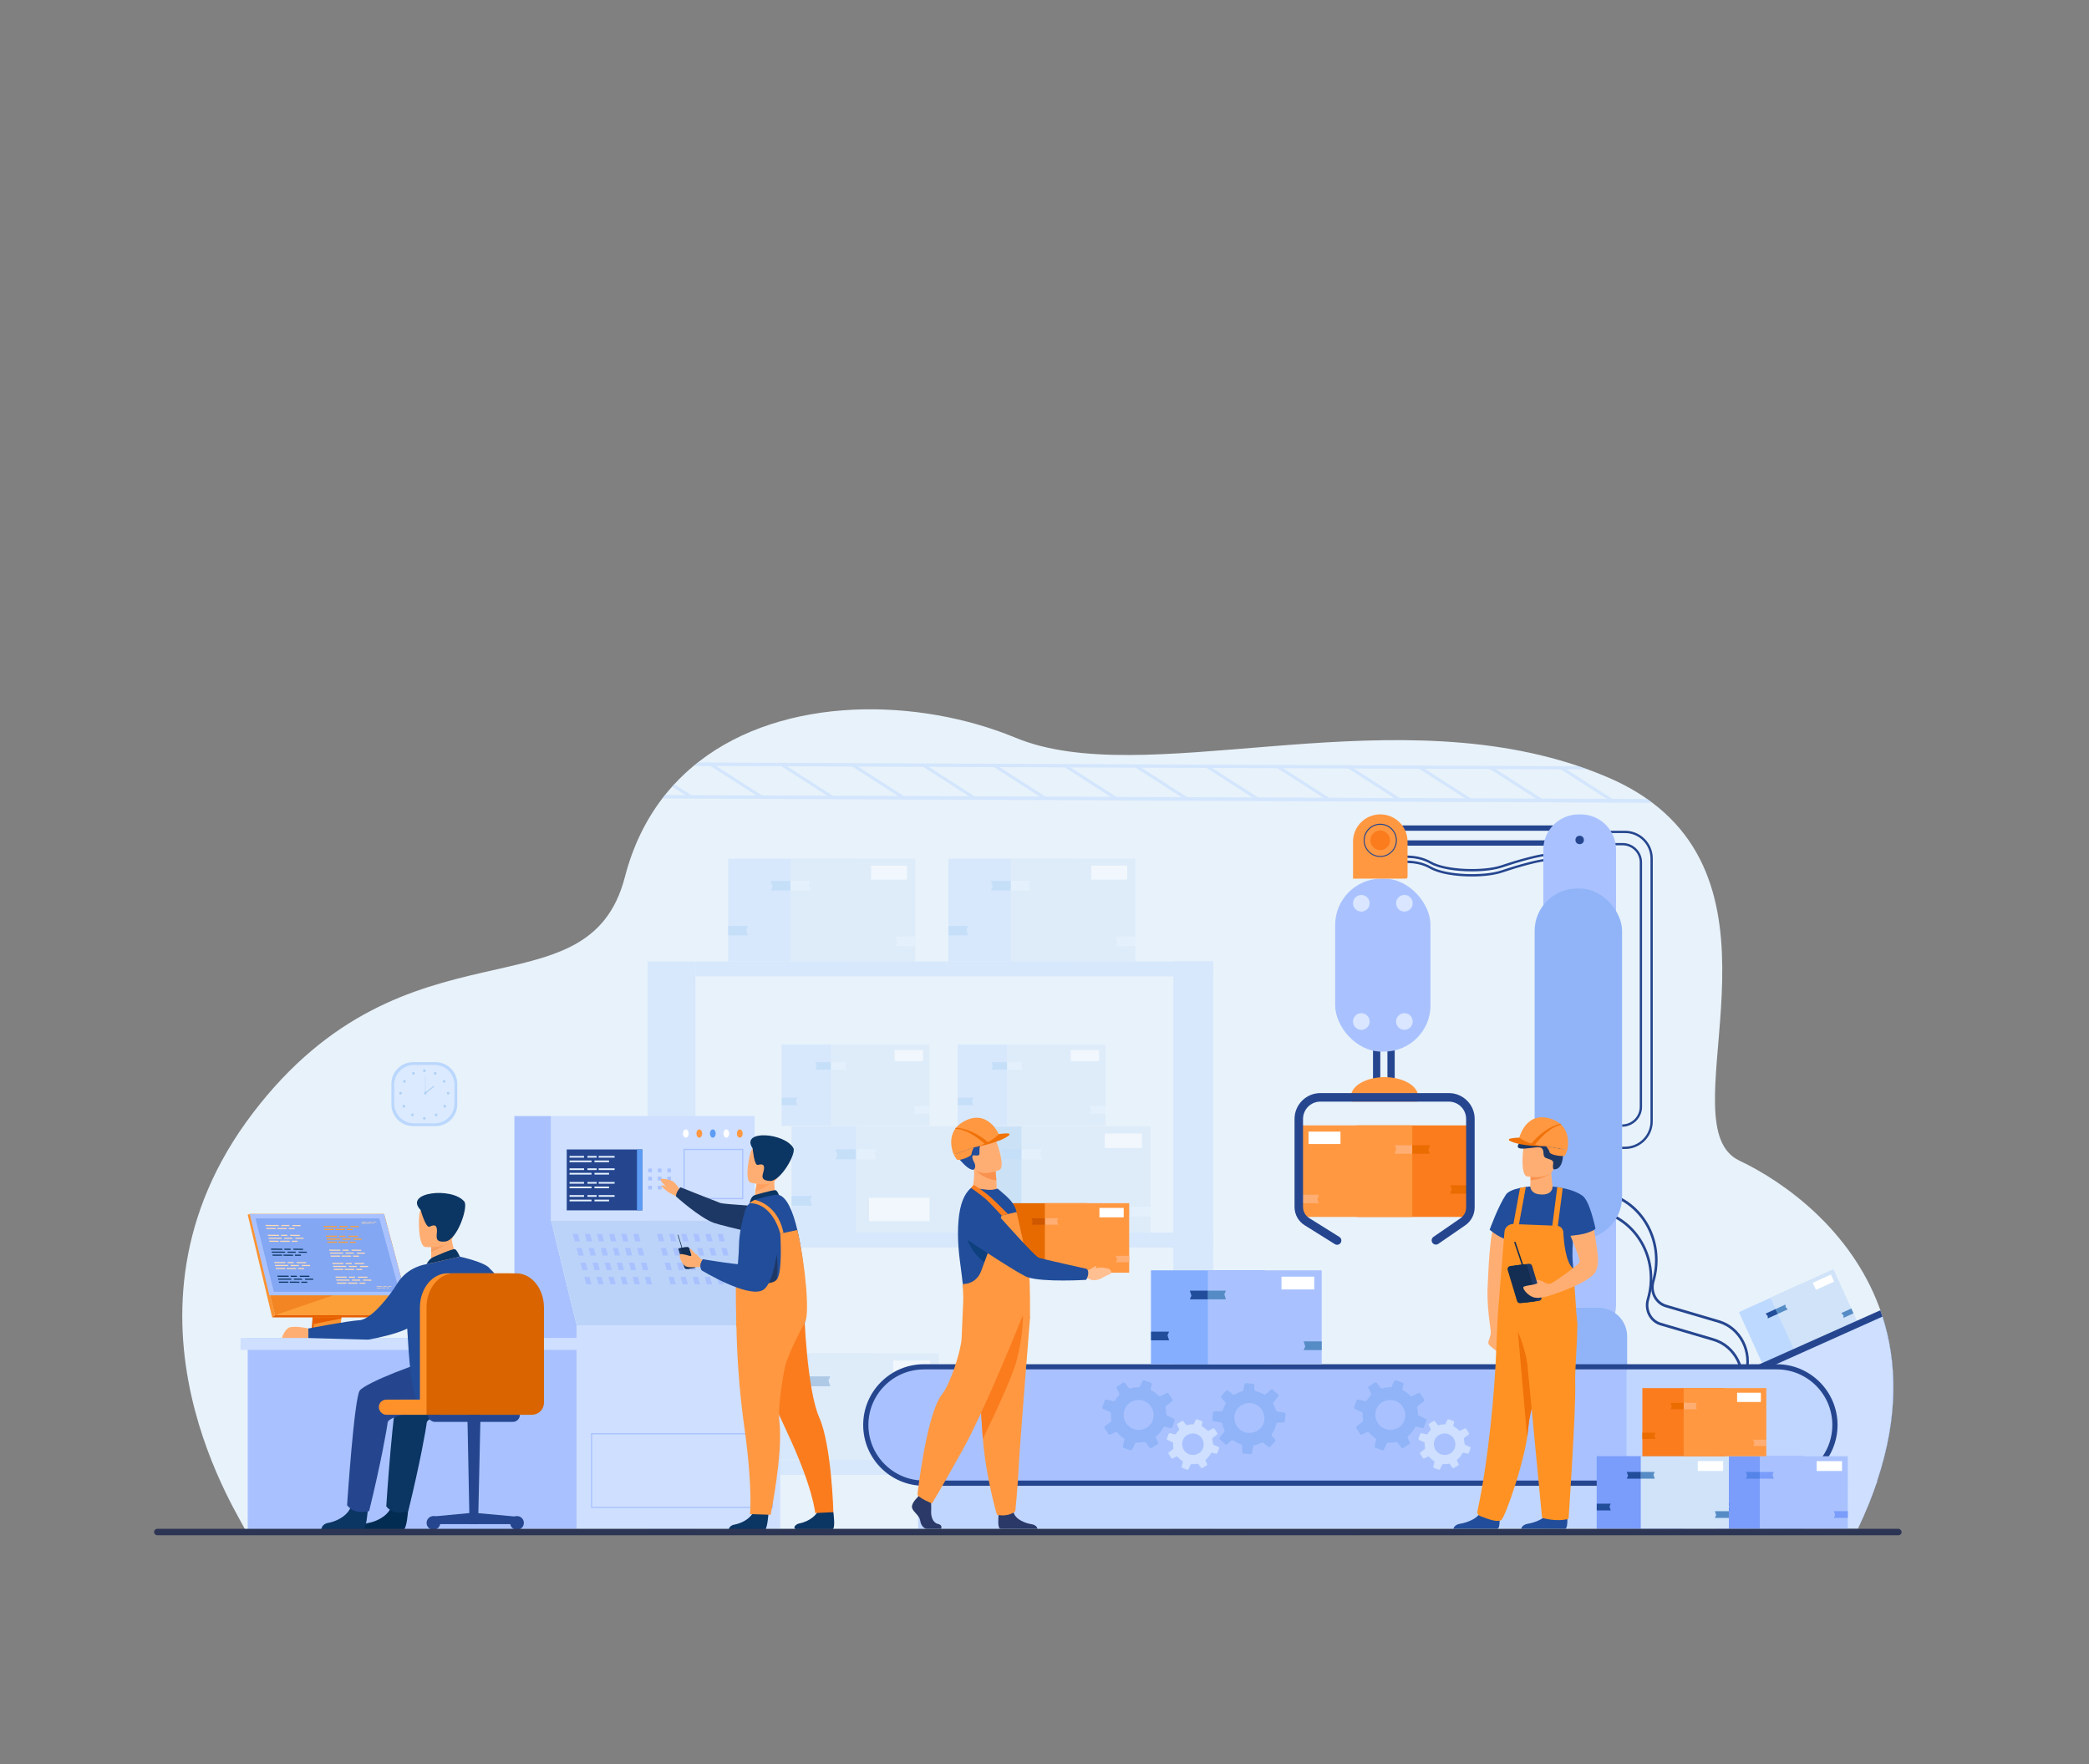 <?xml version="1.0" encoding="UTF-8"?>
<svg id="Layer_1" data-name="Layer 1" xmlns="http://www.w3.org/2000/svg" viewBox="0 0 752 635">
  <rect x="0" y="0" width="752" height="635" fill="#808080" stroke="none"/>
  <defs>
    <style>
      .cls-1, .cls-2 {
        fill: #e65f00;
      }

      .cls-1, .cls-3 {
        opacity: .4;
      }

      .cls-4 {
        fill: #ff9841;
      }

      .cls-5 {
        fill: #f59d64;
      }

      .cls-6 {
        fill: #f9924f;
      }

      .cls-7 {
        fill: #a9c2ff;
      }

      .cls-8 {
        fill: #25468f;
      }

      .cls-9 {
        fill: #b0d2f5;
      }

      .cls-10 {
        fill: #ffbf91;
      }

      .cls-11 {
        fill: #ffa05e;
      }

      .cls-12 {
        fill: #fff;
      }

      .cls-13 {
        fill: #e66a00;
      }

      .cls-14 {
        fill: #91b4f8;
      }

      .cls-15 {
        fill: #fc9f38;
      }

      .cls-16 {
        fill: #6ca3ea;
      }

      .cls-17 {
        fill: #ff912b;
      }

      .cls-18 {
        fill: #e6f2ff;
      }

      .cls-19 {
        fill: #c1d6ff;
      }

      .cls-20 {
        fill: #bad7fd;
      }

      .cls-21 {
        fill: #83a7f2;
      }

      .cls-22 {
        fill: #7a9cfa;
      }

      .cls-23 {
        fill: #dfefff;
      }

      .cls-24 {
        fill: #a1c7f0;
      }

      .cls-25 {
        fill: #ff9223;
      }

      .cls-26 {
        fill: #85aeff;
      }

      .cls-27 {
        fill: #f07209;
      }

      .cls-28 {
        fill: #d0e3f9;
      }

      .cls-29 {
        fill: #568cc5;
      }

      .cls-30 {
        fill: #e8f2fa;
      }

      .cls-31 {
        fill: #032c52;
      }

      .cls-32 {
        fill: #d96400;
      }

      .cls-33 {
        fill: #2d3554;
      }

      .cls-34 {
        fill: #2a3967;
      }

      .cls-35 {
        fill: #5584e8;
      }

      .cls-36 {
        fill: #dae6ff;
      }

      .cls-37 {
        fill: #ffae73;
      }

      .cls-38 {
        fill: #bdd9ff;
      }

      .cls-39 {
        fill: #ce5700;
      }

      .cls-40 {
        fill: #fa9332;
      }

      .cls-41 {
        fill: #fddbba;
      }

      .cls-42 {
        fill: #fb7c1d;
      }

      .cls-43 {
        fill: #0e407e;
      }

      .cls-44 {
        fill: #93c2f7;
      }

      .cls-45 {
        fill: #5c9cf4;
      }

      .cls-46 {
        fill: #dceaff;
      }

      .cls-47 {
        fill: #214d9a;
      }

      .cls-48 {
        fill: #eb6c00;
      }

      .cls-49 {
        fill: #bcd3f9;
      }

      .cls-50 {
        fill: #1e3865;
      }

      .cls-51 {
        opacity: .5;
      }

      .cls-52 {
        fill: #132e52;
      }

      .cls-53 {
        fill: #0b3563;
      }

      .cls-54 {
        fill: #cedfff;
      }
    </style>
  </defs>
  <path class="cls-30" d="M675.74,533.1c-.09.26-.18.53-.26.8-.77,2.26-1.62,4.55-2.54,6.87-.13.32-.26.65-.39.97-1.13,2.77-2.37,5.59-3.74,8.46t0,0s-.03.07-.05.1l-580.37.79c.14-2.32-53.01-77.35,2.6-150.38,55.61-73.02,120.63-33.67,133.97-85.06,2.88-11.1,7.52-20.46,13.47-28.25.31-.42.64-.83.97-1.23.83-1.05,1.69-2.06,2.58-3.05.25-.27.49-.55.74-.82,2.25-2.43,4.64-4.69,7.15-6.76.51-.42,1.02-.83,1.53-1.23h0c30.89-24.17,79.45-23.14,114.14-8.76,46.07,19.09,130.38-14.09,202.43,10.15,1.19.4,2.39.82,3.57,1.25h0c2.5.91,4.97,1.89,7.43,2.95,5.36,2.31,10.04,4.93,14.13,7.81.58.41,1.15.83,1.71,1.25h0c49.91,37.66,5.54,116.61,31.32,128.82,16.17,7.66,40.05,24.86,50.38,52.79.13.36.26.71.39,1.07.14.4.28.8.41,1.2.12.36.24.72.36,1.08,5.21,16.22,5.84,35.87-1.92,59.16Z"/>
  <g class="cls-3">
    <g>
      <rect class="cls-38" x="341.39" y="309.09" width="44.88" height="37.01" transform="translate(727.66 655.19) rotate(180)"/>
      <rect class="cls-28" x="363.83" y="309.09" width="44.88" height="37.01" transform="translate(772.55 655.19) rotate(180)"/>
      <polygon class="cls-44" points="341.42 336.71 348.53 336.71 347.9 334.71 348.53 333.28 341.42 333.28 341.42 336.71"/>
      <polygon class="cls-23" points="363.83 320.54 370.94 320.54 370.32 318.54 370.94 317.11 363.83 317.11 363.83 320.54"/>
      <polygon class="cls-44" points="363.83 317.11 356.72 317.11 357.35 319.11 356.72 320.54 363.83 320.54 363.83 317.11"/>
      <polygon class="cls-23" points="408.72 337.11 401.61 337.11 402.23 339.11 401.61 340.54 408.72 340.54 408.72 337.11"/>
      <rect class="cls-12" x="392.86" y="311.6" width="12.92" height="5.02"/>
    </g>
    <g>
      <rect class="cls-38" x="262.12" y="309.09" width="44.88" height="37.01" transform="translate(569.13 655.19) rotate(180)"/>
      <rect class="cls-28" x="284.57" y="309.09" width="44.88" height="37.01" transform="translate(614.02 655.19) rotate(180)"/>
      <polygon class="cls-44" points="262.15 336.71 269.26 336.71 268.64 334.71 269.26 333.28 262.15 333.28 262.15 336.71"/>
      <polygon class="cls-23" points="284.57 320.54 291.68 320.54 291.05 318.54 291.68 317.11 284.57 317.11 284.57 320.54"/>
      <polygon class="cls-44" points="284.57 317.11 277.45 317.11 278.08 319.11 277.45 320.54 284.57 320.54 284.57 317.11"/>
      <polygon class="cls-23" points="329.45 337.11 322.34 337.11 322.97 339.11 322.34 340.54 329.45 340.54 329.45 337.11"/>
      <rect class="cls-12" x="313.6" y="311.6" width="12.92" height="5.02"/>
    </g>
    <g>
      <rect class="cls-38" x="233.09" y="346.1" width="17.26" height="205.91"/>
      <rect class="cls-38" x="422.36" y="346.1" width="14.35" height="205.91"/>
      <rect class="cls-38" x="250.35" y="346.1" width="186.36" height="5.36"/>
      <rect class="cls-38" x="250.35" y="443.7" width="186.36" height="5.36"/>
      <rect class="cls-38" x="250.35" y="525.55" width="186.36" height="5.36"/>
      <g>
        <rect class="cls-24" x="344.5" y="405.43" width="46.4" height="38.26" transform="translate(735.4 849.13) rotate(180)"/>
        <rect class="cls-28" x="367.7" y="405.43" width="46.4" height="38.26" transform="translate(781.81 849.13) rotate(180)"/>
        <polygon class="cls-44" points="344.53 433.99 351.88 433.99 351.23 431.92 351.88 430.45 344.53 430.45 344.53 433.99"/>
        <polygon class="cls-23" points="367.7 417.28 375.05 417.28 374.41 415.21 375.05 413.73 367.7 413.73 367.7 417.28"/>
        <polygon class="cls-44" points="367.7 413.73 360.35 413.73 361 415.8 360.35 417.28 367.7 417.28 367.7 413.73"/>
        <polygon class="cls-23" points="414.11 434.4 406.75 434.4 407.4 436.47 406.75 437.95 414.11 437.95 414.11 434.4"/>
        <rect class="cls-12" x="397.71" y="408.03" width="13.35" height="5.2"/>
      </g>
      <g>
        <rect class="cls-38" x="284.95" y="405.43" width="46.41" height="38.26" transform="translate(616.3 849.13) rotate(180)"/>
        <rect class="cls-28" x="308.15" y="405.43" width="46.4" height="38.26" transform="translate(662.7 849.13) rotate(180)"/>
        <polygon class="cls-44" points="284.97 433.99 292.33 433.99 291.68 431.92 292.33 430.45 284.97 430.45 284.97 433.99"/>
        <polygon class="cls-23" points="308.15 417.28 315.5 417.28 314.85 415.21 315.5 413.73 308.15 413.73 308.15 417.28"/>
        <polygon class="cls-44" points="308.15 413.73 300.79 413.73 301.44 415.8 300.79 417.28 308.15 417.28 308.15 413.73"/>
        <polygon class="cls-23" points="354.55 434.4 347.2 434.4 347.85 436.47 347.2 437.95 354.55 437.95 354.55 434.4"/>
        <polygon class="cls-23" points="354.55 413.22 347.2 413.22 347.85 415.29 347.2 416.77 354.55 416.77 354.55 413.22"/>
        <rect class="cls-12" x="312.84" y="431.13" width="21.77" height="8.47"/>
      </g>
      <g>
        <rect class="cls-38" x="344.5" y="492.36" width="40.11" height="33.07" transform="translate(729.1 1017.79) rotate(180)"/>
        <rect class="cls-28" x="364.55" y="492.36" width="40.11" height="33.07" transform="translate(769.21 1017.79) rotate(180)"/>
        <polygon class="cls-44" points="344.52 517.04 350.88 517.04 350.32 515.26 350.88 513.98 344.52 513.98 344.52 517.04"/>
        <polygon class="cls-23" points="364.55 502.59 370.91 502.59 370.35 500.81 370.91 499.53 364.55 499.53 364.55 502.59"/>
        <polygon class="cls-44" points="364.55 499.53 358.2 499.53 358.76 501.32 358.2 502.59 364.55 502.59 364.55 499.53"/>
        <polygon class="cls-23" points="404.66 517.4 398.31 517.4 398.87 519.19 398.31 520.47 404.66 520.47 404.66 517.4"/>
        <rect class="cls-12" x="390.49" y="494.6" width="11.54" height="4.49"/>
      </g>
      <g>
        <rect class="cls-38" x="268.32" y="487.17" width="46.41" height="38.26" transform="translate(583.05 1012.6) rotate(180)"/>
        <rect class="cls-28" x="291.53" y="487.17" width="46.41" height="38.26" transform="translate(629.46 1012.6) rotate(180)"/>
        <polygon class="cls-47" points="268.35 515.73 275.7 515.73 275.06 513.66 275.7 512.18 268.35 512.18 268.35 515.73"/>
        <polygon class="cls-29" points="291.53 499.01 298.88 499.01 298.23 496.94 298.88 495.46 291.53 495.46 291.53 499.01"/>
        <polygon class="cls-47" points="291.53 495.46 284.17 495.46 284.82 497.53 284.17 499.01 291.53 499.01 291.53 495.46"/>
        <polygon class="cls-29" points="337.93 516.14 330.58 516.14 331.23 518.21 330.58 519.69 337.93 519.69 337.93 516.14"/>
        <rect class="cls-12" x="321.54" y="489.76" width="13.35" height="5.2"/>
      </g>
      <g>
        <rect class="cls-38" x="281.38" y="376.01" width="35.48" height="29.25" transform="translate(598.25 781.26) rotate(180)"/>
        <rect class="cls-28" x="299.12" y="376.01" width="35.48" height="29.25" transform="translate(633.72 781.26) rotate(180)"/>
        <polygon class="cls-44" points="281.41 397.84 287.03 397.84 286.53 396.26 287.03 395.13 281.41 395.13 281.41 397.84"/>
        <polygon class="cls-23" points="299.12 385.06 304.74 385.06 304.25 383.48 304.74 382.35 299.12 382.35 299.12 385.06"/>
        <polygon class="cls-44" points="299.12 382.35 293.5 382.35 294 383.93 293.5 385.06 299.12 385.06 299.12 382.35"/>
        <polygon class="cls-23" points="334.6 398.15 328.98 398.15 329.47 399.74 328.98 400.87 334.6 400.87 334.6 398.15"/>
        <rect class="cls-12" x="322.07" y="377.99" width="10.21" height="3.97"/>
      </g>
      <g>
        <rect class="cls-38" x="344.77" y="376.01" width="35.48" height="29.25" transform="translate(725.02 781.26) rotate(180)"/>
        <rect class="cls-28" x="362.51" y="376.01" width="35.48" height="29.25" transform="translate(760.49 781.26) rotate(180)"/>
        <polygon class="cls-44" points="344.79 397.84 350.41 397.84 349.92 396.26 350.41 395.13 344.79 395.13 344.79 397.84"/>
        <polygon class="cls-23" points="362.51 385.06 368.13 385.06 367.63 383.48 368.13 382.35 362.51 382.35 362.51 385.06"/>
        <polygon class="cls-44" points="362.51 382.35 356.89 382.35 357.38 383.93 356.89 385.06 362.51 385.06 362.51 382.35"/>
        <polygon class="cls-23" points="397.99 398.15 392.36 398.15 392.86 399.74 392.36 400.87 397.99 400.87 397.99 398.15"/>
        <rect class="cls-12" x="385.45" y="377.99" width="10.21" height="3.97"/>
      </g>
    </g>
  </g>
  <g>
    <path class="cls-8" d="M628.89,494.83l-.88-.26c2.33-7.93-1.9-16.18-9.43-18.4l-18.98-5.58c-3.91-1.15-6.1-5.43-4.89-9.54,3.91-13.28-3.18-27.11-15.81-30.82l.27-.93c13.11,3.86,20.48,18.22,16.42,32.01-1.06,3.6.86,7.34,4.28,8.35l18.98,5.58c8.02,2.36,12.53,11.15,10.04,19.58Z"/>
    <path class="cls-8" d="M626.98,501.34l-.88-.26c2.33-7.93-1.9-16.18-9.43-18.4l-18.98-5.58c-3.91-1.15-6.1-5.43-4.89-9.54,3.91-13.28-3.18-27.11-15.81-30.82l.27-.93c13.11,3.86,20.48,18.22,16.42,32.01-1.06,3.6.86,7.34,4.28,8.35l18.98,5.58c8.02,2.36,12.53,11.15,10.04,19.58Z"/>
    <g>
      <rect class="cls-42" x="488.42" y="405.11" width="39.96" height="32.95"/>
      <rect class="cls-4" x="468.44" y="405.11" width="39.96" height="32.95"/>
      <polygon class="cls-48" points="528.36 429.71 522.03 429.71 522.58 427.93 522.03 426.65 528.36 426.65 528.36 429.71"/>
      <polygon class="cls-37" points="508.4 415.31 502.07 415.31 502.63 413.53 502.07 412.26 508.4 412.26 508.4 415.31"/>
      <polygon class="cls-48" points="508.4 412.26 514.73 412.26 514.17 414.04 514.73 415.31 508.4 415.31 508.4 412.26"/>
      <polygon class="cls-37" points="468.44 430.06 474.77 430.06 474.21 431.84 474.77 433.12 468.44 433.12 468.44 430.06"/>
      <rect class="cls-12" x="471.06" y="407.35" width="11.5" height="4.47" transform="translate(953.61 819.17) rotate(180)"/>
    </g>
    <path class="cls-8" d="M529.81,315.51c-5.73,0-11.74-.91-15.07-2.83-5.3-3.06-12.03-1.76-12.1-1.75l-.16-.81c.29-.06,7.1-1.38,12.68,1.84,5.5,3.17,19.17,3.46,25.35,1.35,6.09-2.07,14.19-4.31,17.55-4.31v.83c-3.27,0-11.25,2.21-17.28,4.26-2.73.93-6.77,1.42-10.96,1.42Z"/>
    <rect class="cls-8" x="494.26" y="374.74" width="2.62" height="17.1"/>
    <rect class="cls-8" x="499.45" y="374.74" width="2.62" height="17.1"/>
    <path class="cls-8" d="M529.81,313.67c-5.73,0-11.74-.91-15.07-2.83-5.3-3.06-12.03-1.76-12.1-1.75l-.16-.81c.29-.06,7.1-1.38,12.68,1.84,5.5,3.17,19.17,3.46,25.35,1.35,6.09-2.07,14.19-4.31,17.55-4.31v.83c-3.27,0-11.25,2.21-17.28,4.26-2.73.93-6.77,1.42-10.96,1.42Z"/>
    <path class="cls-8" d="M585,413.6h-1.09v-.83h1.09c5.04,0,9.14-4.1,9.14-9.14v-94.61c0-5.04-4.1-9.14-9.14-9.14h-8.07v-.83h8.07c5.5,0,9.97,4.47,9.97,9.97v94.61c0,5.5-4.47,9.97-9.97,9.97Z"/>
    <path class="cls-8" d="M583.92,405.59v-.83c3.51,0,6.36-2.85,6.36-6.36v-87.95c0-3.4-2.77-6.16-6.16-6.16h-6.39v-.83h6.39c3.86,0,6.99,3.14,6.99,6.99v87.95c0,3.96-3.22,7.19-7.19,7.19Z"/>
    <rect class="cls-7" x="480.64" y="316.29" width="34.31" height="62.25" rx="16.64" ry="16.64"/>
    <g>
      <circle class="cls-36" cx="490.05" cy="325.15" r="2.99"/>
      <path class="cls-36" d="M487.06,367.71c0-1.65,1.34-2.99,2.99-2.99s2.99,1.34,2.99,2.99-1.34,2.99-2.99,2.99-2.99-1.34-2.99-2.99Z"/>
      <path class="cls-36" d="M502.56,325.15c0-1.65,1.34-2.99,2.99-2.99s2.99,1.34,2.99,2.99-1.34,2.99-2.99,2.99-2.99-1.34-2.99-2.99Z"/>
      <path class="cls-36" d="M502.56,367.71c0-1.65,1.34-2.99,2.99-2.99s2.99,1.34,2.99,2.99-1.34,2.99-2.99,2.99-2.99-1.34-2.99-2.99Z"/>
    </g>
    <path class="cls-4" d="M510.54,394.77c0,.61-.14,1.21-.39,1.78h-23.45c-.25-.57-.39-1.17-.39-1.78,0-3.88,5.43-7.03,12.11-7.03s12.11,3.15,12.11,7.03Z"/>
    <path class="cls-8" d="M530.85,402.79v31.86c0,2.56-1.26,4.95-3.36,6.4l-9.72,6.7c-.7.48-1.65.31-2.13-.39h0c-.48-.7-.31-1.65.39-2.13l9.72-6.7c1.27-.88,2.03-2.33,2.03-3.88v-31.86c0-3.45-2.79-6.24-6.24-6.24h-46.23c-3.45,0-6.24,2.79-6.24,6.24v31.68c0,1.63.83,3.13,2.21,3.99l10.86,6.79c.72.45.94,1.39.49,2.11h0c-.45.72-1.39.94-2.11.49l-10.86-6.79c-2.29-1.43-3.65-3.9-3.65-6.59v-31.68c0-5.14,4.17-9.31,9.31-9.31h46.23c5.14,0,9.31,4.17,9.31,9.31Z"/>
    <rect class="cls-8" x="496.87" y="297.13" width="63.7" height="1.92"/>
    <rect class="cls-8" x="496.87" y="302.5" width="63.7" height="1.92"/>
    <path class="cls-4" d="M506.06,316.29h-18.99v-13.33c0-5.42,4.39-9.81,9.81-9.81h0c5.42,0,9.81,4.39,9.81,9.81v12.71c0,.34-.28.62-.62.62Z"/>
    <path class="cls-7" d="M568.26,293.16h.79c7.01,0,12.69,5.69,12.69,12.69v163.9c0,7.01-5.69,12.69-12.69,12.69h-.79c-7.01,0-12.69-5.69-12.69-12.69v-163.9c0-7.01,5.69-12.69,12.69-12.69Z"/>
    <circle class="cls-8" cx="568.65" cy="302.36" r="1.52"/>
    <rect class="cls-14" x="552.44" y="319.83" width="31.48" height="126.26" rx="15.26" ry="15.26"/>
    <path class="cls-14" d="M562.74,470.76h12.7c5.69,0,10.3,4.62,10.3,10.3v10.94h-23c-5.69,0-10.3-4.62-10.3-10.3v-.64c0-5.69,4.62-10.3,10.3-10.3Z"/>
    <g>
      <circle class="cls-4" cx="496.87" cy="302.5" r="5.8" transform="translate(183.16 792.38) rotate(-88.7)"/>
      <path class="cls-8" d="M496.87,308.48c-3.3,0-5.98-2.68-5.98-5.98s2.68-5.98,5.98-5.98,5.98,2.68,5.98,5.98-2.68,5.98-5.98,5.98ZM496.87,296.89c-3.1,0-5.62,2.52-5.62,5.62s2.52,5.62,5.62,5.62,5.62-2.52,5.62-5.62-2.52-5.62-5.62-5.62Z"/>
      <circle class="cls-42" cx="496.87" cy="302.5" r="3.54" transform="translate(88.3 716.58) rotate(-76.72)"/>
    </g>
  </g>
  <g>
    <g>
      <rect class="cls-38" x="629.11" y="466.25" width="24.91" height="20.54" transform="translate(1422.81 644.91) rotate(155.56)"/>
      <rect class="cls-28" x="640.45" y="461.1" width="24.91" height="20.54" transform="translate(1442.34 630.36) rotate(155.56)"/>
      <polygon class="cls-29" points="639.95 472.96 643.54 471.33 642.77 470.46 642.76 469.59 639.16 471.23 639.95 472.96"/>
      <polygon class="cls-47" points="639.16 471.23 635.57 472.86 636.34 473.73 636.36 474.59 639.95 472.96 639.16 471.23"/>
      <polygon class="cls-29" points="666.44 471.02 662.84 472.66 663.62 473.52 663.63 474.39 667.22 472.76 666.44 471.02"/>
      <rect class="cls-12" x="652.82" y="460.17" width="7.17" height="2.79" transform="translate(-132.15 312.93) rotate(-24.44)"/>
    </g>
    <path class="cls-8" d="M675.74,533.1c-.09.26-.18.53-.26.8-.77,2.26-1.62,4.55-2.54,6.87-.13.32-.26.65-.39.97-1.13,2.77-2.37,5.59-3.74,8.46h-30.5l-1.75-16.31-.09-.8-.07-.62-4.34-40.47-.03-.31,2.29-1.02,11.37-5.08,11.37-5.08,11.37-5.08,8.45-3.77c.14.4.28.8.41,1.2.12.36.24.72.36,1.08,5.21,16.22,5.84,35.87-1.92,59.16Z"/>
    <path class="cls-54" d="M675.74,533.1c-.09.26-.18.53-.26.8h-35.88l-.08-.8-.06-.62-3.92-39.66,1.81-.81,40.31-18.07c5.21,16.22,5.84,35.87-1.92,59.16Z"/>
    <path class="cls-7" d="M639.6,533.9h-306.99c-11.57,0-20.94-9.38-20.94-20.94h0c0-11.57,9.38-20.94,20.94-20.94h306.99c11.57,0,20.94,9.38,20.94,20.94h0c0,11.57-9.38,20.94-20.94,20.94Z"/>
    <path class="cls-19" d="M660.54,512.95c0,5.78-2.34,11.02-6.13,14.81-3.79,3.79-9.03,6.13-14.81,6.13h-52.05c-1.12,0-2.02-.9-2.02-2.02v-37.85c0-1.12.9-2.02,2.02-2.02h52.05c11.57,0,20.94,9.38,20.94,20.94Z"/>
    <path class="cls-19" d="M675.74,533.1c-.09.26-.18.53-.26.8-.77,2.26-1.62,4.55-2.54,6.87-.13.32-.26.65-.39.97-1.13,2.77-2.37,5.59-3.74,8.46t0,0h-33.23s-305.05.15-305.05.15v-17.26h345.23Z"/>
    <path class="cls-14" d="M422.56,510.69l-2.36-1.1c-.2-.09-.32-.29-.33-.5,0-.28-.03-.56-.06-.83-.05-.52-.15-1.02-.28-1.51-.06-.23.02-.47.21-.61l2.16-1.65c.23-.17.29-.5.13-.75l-1.33-2.1c-.15-.24-.46-.32-.71-.2l-2.25,1.1c-.22.11-.48.06-.66-.12-.73-.77-1.59-1.41-2.53-1.91-.23-.12-.35-.39-.28-.64l.36-1.48c.07-.28-.09-.57-.36-.67l-2.32-.84s-.1-.03-.15-.03c-.23-.02-.46.1-.56.32l-.82,1.76-.2.43c-.46-.02-.93,0-1.41.05-.64.07-1.25.2-1.84.37-.22.07-.47,0-.61-.2l-1.33-1.74c-.18-.24-.51-.3-.77-.14l-1.61,1.02-.46.29c-.25.16-.35.48-.21.75l.92,1.88c.11.22.07.48-.1.65-.5.51-.95,1.07-1.33,1.67-.04.05-.07.1-.1.15,0,.02-.02.04-.04.05-.14.18-.37.26-.59.21l-2.41-.59s-.05,0-.08-.01c-.25-.02-.5.13-.59.37l-.84,2.31c-.1.28.03.59.3.72l2.46,1.14c.21.09.34.31.32.54-.02.51,0,1.02.05,1.54.03.28.07.55.12.82.04.22-.05.44-.22.57l-2.08,1.59c-.23.17-.29.5-.13.74l1.32,2.08c.16.25.48.35.75.21l1.78-.87c.24-.12.52-.06.69.15.66.8,1.44,1.49,2.32,2.05.21.13.31.38.25.62l-.53,2.17c-.07.29.09.59.37.69l2.31.84c.28.1.59-.03.71-.3l.05-.1.95-2.05c.1-.22.32-.35.57-.33h0c.58.04,1.17.03,1.77-.04.32-.03.63-.09.94-.15.21-.05.43.04.57.21l1.35,1.77c.18.24.52.31.78.14l2.07-1.31c.06-.04.11-.09.15-.14.13-.17.16-.4.06-.6l-.74-1.5c-.09-.18-.07-.4.04-.57.03-.04.07-.08.11-.12,1.02-.86,1.86-1.9,2.47-3.09.1-.2.32-.32.54-.31.03,0,.06,0,.1.02l1.94.48c.28.07.57-.08.67-.36l.02-.05.82-2.25c.1-.29-.03-.6-.31-.72ZM414.91,511.44c-.24.67-.84,1.48-1.45,2.02-.14.12-.29.23-.42.31-.64.4-1.29.66-1.94.81-3.69.82-7.14-2.28-6.5-6.21.06-.39.17-.8.32-1.2.29-.78,1.1-1.79,1.8-2.23.07-.05.15-.09.22-.14,4.61-2.7,9.79,1.55,7.97,6.65Z"/>
    <path class="cls-54" d="M438.55,520.86l-1.7-.79c-.14-.07-.23-.21-.24-.36,0-.2-.02-.4-.04-.6-.04-.37-.11-.74-.2-1.08-.04-.16.01-.34.15-.44l1.56-1.19c.17-.12.21-.36.1-.54l-.96-1.51c-.11-.17-.33-.23-.51-.15l-1.62.8c-.16.08-.35.05-.47-.09-.53-.55-1.14-1.01-1.82-1.37-.16-.09-.25-.28-.2-.46l.26-1.07c.05-.2-.06-.41-.26-.49l-1.67-.6s-.07-.02-.1-.02c-.17-.02-.33.07-.4.23l-.59,1.27-.14.31c-.33,0-.67,0-1.01.04-.46.05-.9.14-1.32.27-.16.05-.34,0-.44-.14l-.95-1.25c-.13-.17-.37-.21-.55-.1l-1.16.73-.33.21c-.18.11-.25.35-.15.54l.66,1.35c.08.16.05.35-.07.46-.36.37-.68.77-.96,1.2-.03.04-.05.07-.07.11,0,.01-.01.02-.02.04-.1.13-.27.19-.43.15l-1.73-.42s-.04,0-.06-.01c-.18-.02-.36.09-.42.27l-.61,1.66c-.07.2.02.42.21.52l1.77.82c.15.07.24.22.23.39-.02.36,0,.73.04,1.11.02.2.05.4.09.59.03.16-.03.32-.16.41l-1.49,1.14c-.17.12-.21.36-.1.53l.95,1.49c.11.18.35.25.54.15l1.28-.63c.17-.09.37-.04.5.11.47.57,1.04,1.07,1.67,1.47.15.09.22.27.18.45l-.38,1.56c-.05.21.06.42.27.5l1.66.6c.2.07.42-.02.51-.21l.04-.07.69-1.48c.07-.16.23-.25.41-.24h0c.41.03.84.02,1.27-.03.23-.02.45-.06.68-.11.16-.03.31.02.41.15l.97,1.28c.13.17.38.22.56.1l1.49-.94s.08-.06.11-.1c.09-.12.11-.29.05-.43l-.53-1.08c-.06-.13-.05-.29.03-.41.02-.03.05-.06.08-.09.74-.61,1.34-1.37,1.78-2.22.07-.15.23-.23.39-.22.02,0,.05,0,.07,0l1.4.34c.2.05.41-.06.48-.26v-.04s.61-1.62.61-1.62c.07-.21-.02-.43-.22-.52ZM433.04,521.39c-.17.48-.61,1.07-1.05,1.45-.1.09-.21.17-.31.23-.46.29-.93.48-1.39.58-2.66.59-5.13-1.64-4.67-4.47.05-.28.12-.57.23-.87.21-.56.79-1.29,1.29-1.61.05-.03.11-.07.16-.1,3.31-1.94,7.04,1.11,5.73,4.78Z"/>
    <path class="cls-14" d="M513.16,510.69l-2.36-1.1c-.2-.09-.32-.29-.33-.5,0-.28-.02-.56-.05-.83-.06-.52-.15-1.02-.28-1.51-.06-.23.02-.47.2-.61l2.16-1.65c.23-.17.29-.5.13-.75l-1.33-2.1c-.15-.24-.46-.32-.71-.2l-2.25,1.1c-.22.11-.48.06-.66-.12-.73-.77-1.59-1.41-2.53-1.91-.23-.12-.35-.39-.28-.64l.37-1.48c.06-.28-.09-.57-.36-.67l-2.32-.84s-.09-.03-.14-.03c-.23-.02-.46.1-.56.32l-.82,1.76-.2.43c-.46-.02-.93,0-1.41.05-.64.07-1.25.2-1.84.37-.22.07-.47,0-.61-.2l-1.33-1.74c-.18-.24-.51-.3-.77-.14l-1.61,1.02-.46.29c-.25.16-.35.48-.21.75l.92,1.88c.11.22.07.48-.1.65-.5.51-.95,1.07-1.33,1.67-.04.05-.07.1-.1.15,0,.02-.02.04-.04.05-.14.18-.37.26-.59.21l-2.41-.59s-.05,0-.08-.01c-.26-.02-.5.13-.59.37l-.84,2.31c-.1.28.03.59.3.72l2.46,1.14c.21.09.34.31.32.54-.02.51,0,1.02.05,1.54.03.28.07.55.12.82.04.22-.04.44-.22.57l-2.08,1.59c-.23.17-.29.5-.13.74l1.32,2.08c.16.25.48.35.75.21l1.78-.87c.24-.12.52-.06.69.15.66.8,1.44,1.49,2.32,2.05.21.13.31.38.25.62l-.53,2.17c-.07.29.09.59.37.69l2.3.84c.28.1.59-.03.71-.3l.05-.1.95-2.05c.1-.22.32-.35.56-.33h0c.58.04,1.17.03,1.77-.04.32-.03.63-.09.94-.15.22-.05.44.04.57.21l1.35,1.77c.18.24.52.31.78.14l2.07-1.31c.06-.04.11-.09.15-.14.13-.17.16-.4.06-.6l-.74-1.5c-.09-.18-.07-.4.04-.57.03-.04.06-.08.11-.12,1.02-.86,1.86-1.9,2.47-3.09.1-.2.32-.32.54-.31.03,0,.06,0,.1.02l1.95.48c.28.07.57-.08.67-.36l.02-.05.82-2.25c.1-.29-.03-.6-.31-.72ZM505.5,511.44c-.24.67-.84,1.48-1.45,2.02-.14.12-.29.23-.42.31-.64.4-1.29.66-1.94.81-3.69.82-7.13-2.28-6.5-6.21.07-.39.17-.8.32-1.2.29-.78,1.09-1.79,1.79-2.23.08-.05.15-.09.23-.14,4.61-2.7,9.79,1.55,7.97,6.65Z"/>
    <path class="cls-54" d="M529.14,520.86l-1.7-.79c-.14-.07-.23-.21-.24-.36,0-.2-.02-.4-.04-.6-.04-.37-.11-.74-.2-1.08-.05-.16.01-.34.15-.44l1.56-1.19c.17-.12.21-.36.1-.54l-.96-1.51c-.11-.17-.33-.23-.51-.15l-1.62.8c-.16.08-.35.05-.47-.09-.53-.55-1.14-1.01-1.82-1.37-.16-.09-.25-.28-.21-.46l.26-1.07c.05-.2-.06-.41-.26-.49l-1.67-.6s-.07-.02-.1-.02c-.17-.02-.33.07-.4.23l-.59,1.27-.14.31c-.33,0-.67,0-1.01.04-.46.05-.9.14-1.32.27-.16.05-.34,0-.44-.14l-.96-1.25c-.13-.17-.37-.21-.55-.1l-1.16.73-.33.21c-.18.11-.25.35-.15.54l.66,1.35c.08.16.05.35-.07.46-.36.37-.68.77-.96,1.2-.03.04-.05.07-.07.11,0,.01-.02.02-.02.04-.1.13-.27.19-.43.15l-1.73-.42s-.04,0-.06-.01c-.18-.02-.36.09-.42.27l-.61,1.66c-.07.2.02.42.21.52l1.77.82c.15.07.24.22.23.39-.02.36,0,.73.04,1.11.02.2.05.4.09.59.03.16-.03.32-.16.41l-1.5,1.14c-.16.12-.21.36-.1.53l.95,1.49c.11.18.35.25.54.15l1.28-.63c.17-.09.38-.04.5.11.48.57,1.04,1.07,1.67,1.47.15.09.22.27.18.45l-.38,1.56c-.05.21.06.42.26.5l1.66.6c.2.07.42-.02.51-.21l.04-.07.68-1.48c.07-.16.23-.25.41-.24h0c.42.03.84.02,1.27-.03.23-.02.45-.06.68-.11.15-.03.31.02.41.15l.97,1.28c.13.17.38.22.56.1l1.49-.94s.08-.06.11-.1c.09-.12.11-.29.04-.43l-.53-1.08c-.06-.13-.05-.29.03-.41.02-.03.05-.06.08-.09.73-.61,1.34-1.37,1.78-2.22.07-.15.23-.23.39-.22.02,0,.05,0,.07,0l1.4.34c.2.05.41-.06.48-.26v-.04s.6-1.62.6-1.62c.07-.21-.02-.43-.22-.52ZM523.64,521.39c-.17.48-.6,1.07-1.04,1.45-.1.09-.21.17-.31.23-.46.29-.93.48-1.39.58-2.65.59-5.13-1.64-4.67-4.47.05-.28.12-.57.23-.87.21-.56.79-1.29,1.29-1.61.05-.03.11-.07.16-.1,3.31-1.94,7.04,1.11,5.73,4.78Z"/>
    <path class="cls-14" d="M462.34,508.52l-2.56-.45c-.21-.04-.39-.2-.45-.4-.08-.27-.17-.53-.27-.79-.19-.49-.4-.95-.66-1.39-.12-.21-.1-.46.04-.64l1.67-2.15c.18-.23.15-.56-.06-.76l-1.83-1.69c-.21-.19-.52-.19-.73-.01l-1.89,1.64c-.18.16-.45.18-.66.05-.91-.55-1.9-.95-2.94-1.19-.25-.06-.43-.29-.44-.55l-.03-1.52c0-.29-.23-.53-.52-.56l-2.46-.22c-.05,0-.1,0-.15,0-.23.04-.42.22-.46.46l-.34,1.91-.08.47c-.45.1-.9.24-1.35.41-.6.23-1.16.51-1.68.83-.2.12-.45.11-.64-.03l-1.73-1.35c-.24-.18-.57-.16-.77.06l-1.29,1.39-.37.4c-.2.22-.21.56-.01.78l1.37,1.58c.16.18.19.44.07.65-.36.62-.64,1.28-.86,1.96-.02.06-.04.11-.06.17,0,.02-.01.04-.02.06-.09.21-.29.35-.52.35l-2.48.05s-.05,0-.08,0c-.25.04-.45.25-.48.51l-.22,2.45c-.03.3.18.56.47.61l2.67.47c.23.04.4.21.45.44.11.5.25.99.44,1.48.1.26.21.51.33.76.1.2.07.44-.06.61l-1.61,2.07c-.18.23-.15.55.06.75l1.81,1.67c.22.2.55.21.78.01l1.5-1.3c.2-.17.49-.19.71-.04.84.61,1.78,1.07,2.76,1.39.23.07.4.29.4.54l.04,2.23c0,.3.24.54.53.57l2.44.22c.29.03.56-.18.61-.46l.02-.11.4-2.22c.04-.24.22-.42.46-.47h0c.57-.11,1.14-.27,1.7-.49.3-.11.59-.24.87-.38.2-.1.43-.08.6.06l1.76,1.37c.24.19.58.16.79-.06l1.66-1.8c.05-.05.08-.11.11-.17.08-.2.05-.43-.1-.6l-1.1-1.26c-.13-.15-.17-.37-.11-.56.02-.05.04-.1.07-.14.77-1.09,1.31-2.31,1.6-3.62.05-.22.22-.39.44-.43.03,0,.06,0,.1-.01l2-.04c.29,0,.53-.23.56-.52v-.06s.22-2.39.22-2.39c.02-.3-.18-.57-.48-.62ZM455.13,511.2c-.06.7-.43,1.65-.89,2.32-.11.16-.22.3-.33.41-.51.55-1.08.97-1.67,1.28-3.36,1.74-7.48-.38-7.87-4.34-.04-.4-.04-.82,0-1.25.08-.82.6-2.01,1.17-2.62.06-.07.12-.13.18-.19,3.76-3.79,9.86-1.01,9.41,4.39Z"/>
    <path class="cls-54" d="M675.74,533.1c-.09.26-.18.53-.26.8-.77,2.26-1.62,4.55-2.54,6.87-.13.32-.26.65-.39.97-1.13,2.77-2.37,5.59-3.74,8.46t0,0h-33.23s0-17.11,0-17.11h40.17Z"/>
    <path class="cls-8" d="M639.6,534.84h-306.99c-12.07,0-21.88-9.82-21.88-21.88,0-5.84,2.28-11.34,6.41-15.47,4.13-4.13,9.63-6.41,15.47-6.41h306.99c12.07,0,21.88,9.82,21.88,21.88,0,5.84-2.28,11.34-6.41,15.48-4.13,4.13-9.63,6.41-15.47,6.41ZM332.61,492.95c-5.34,0-10.37,2.08-14.14,5.86-3.78,3.78-5.86,8.8-5.86,14.14,0,11.03,8.97,20,20,20h306.99c5.34,0,10.37-2.08,14.14-5.86,3.78-3.78,5.86-8.8,5.86-14.15,0-11.03-8.97-20-20-20h-306.99Z"/>
  </g>
  <g>
    <path class="cls-20" d="M148.7,382.35h8.1c4.31,0,7.81,3.5,7.81,7.81v7.39c0,4.31-3.5,7.81-7.81,7.81h-8.1c-4.31,0-7.81-3.5-7.81-7.81v-7.39c0-4.31,3.5-7.81,7.81-7.81Z"/>
    <path class="cls-46" d="M149.05,383.34h7.4c3.94,0,7.14,3.2,7.14,7.14v6.75c0,3.94-3.2,7.14-7.14,7.14h-7.4c-3.94,0-7.14-3.2-7.14-7.14v-6.75c0-3.94,3.2-7.14,7.14-7.14Z"/>
    <g>
      <g>
        <circle class="cls-9" cx="152.75" cy="385.44" r=".49"/>
        <path class="cls-9" d="M156.22,386.14c.13-.24.43-.32.67-.19s.32.43.19.67c-.13.24-.43.32-.67.19-.24-.13-.32-.43-.19-.67Z"/>
        <path class="cls-9" d="M159.62,388.84c.23-.15.53-.08.68.15.15.23.08.53-.15.68-.23.15-.53.08-.68-.15-.15-.23-.08-.53.15-.68Z"/>
        <path class="cls-9" d="M161.31,393.02c.27,0,.49.22.49.49s-.22.49-.49.49-.49-.22-.49-.49.22-.49.49-.49Z"/>
        <path class="cls-9" d="M160.45,397.87c.19.19.19.5,0,.7-.19.19-.5.19-.7,0-.19-.19-.19-.5,0-.7.19-.19.5-.19.7,0Z"/>
        <path class="cls-9" d="M157.36,400.96c.19.19.19.5,0,.7-.19.19-.5.19-.7,0-.19-.19-.19-.5,0-.7.19-.19.5-.19.7,0Z"/>
        <path class="cls-9" d="M152.26,402.56c0-.27.22-.49.49-.49s.49.22.49.49-.22.49-.49.49-.49-.22-.49-.49Z"/>
      </g>
      <g>
        <path class="cls-9" d="M149.26,386.14c-.13-.24-.43-.32-.67-.19-.24.13-.32.43-.19.67.13.24.43.32.67.19.24-.13.32-.43.19-.67Z"/>
        <path class="cls-9" d="M145.86,388.84c-.23-.15-.53-.08-.68.15-.15.23-.08.53.15.68.23.15.53.08.68-.15.15-.23.08-.53-.15-.68Z"/>
        <circle class="cls-9" cx="144.18" cy="393.51" r=".49"/>
        <path class="cls-9" d="M145.04,397.87c-.19.19-.19.5,0,.7s.5.19.7,0c.19-.19.19-.5,0-.7-.19-.19-.5-.19-.7,0Z"/>
        <path class="cls-9" d="M148.12,400.96c-.19.19-.19.5,0,.7.19.19.5.19.7,0,.19-.19.19-.5,0-.7-.19-.19-.5-.19-.7,0Z"/>
      </g>
    </g>
    <g>
      <circle class="cls-9" cx="153.11" cy="393.51" r=".49"/>
      <rect class="cls-9" x="153.04" y="387.37" width=".13" height="6.14"/>
      <rect class="cls-9" x="152.61" y="392.02" width="4.14" height=".4" transform="translate(-209.19 179.22) rotate(-38.13)"/>
    </g>
  </g>
  <g>
    <g>
      <rect class="cls-13" x="360.96" y="433.11" width="30.36" height="25.03" transform="translate(752.28 891.25) rotate(180)"/>
      <rect class="cls-4" x="376.14" y="433.11" width="30.36" height="25.03" transform="translate(782.63 891.25) rotate(180)"/>
      <polygon class="cls-39" points="360.98 451.79 365.79 451.79 365.36 450.44 365.79 449.47 360.98 449.47 360.98 451.79"/>
      <polygon class="cls-37" points="376.14 440.86 380.95 440.86 380.52 439.5 380.95 438.54 376.14 438.54 376.14 440.86"/>
      <polygon class="cls-39" points="376.14 438.54 371.33 438.54 371.75 439.89 371.33 440.86 376.14 440.86 376.14 438.54"/>
      <polygon class="cls-37" points="406.5 452.06 401.69 452.06 402.11 453.41 401.69 454.38 406.5 454.38 406.5 452.06"/>
      <rect class="cls-12" x="395.77" y="434.81" width="8.74" height="3.4"/>
    </g>
    <path class="cls-10" d="M392.17,457.08c.74-.48,2.41-1.53,2.48-1.28.05.18-.04.48-.25.79,1-.33,2.01-.53,4.35.01.47.11.89.39,1.13.81.23.38.3.86-.32,1.21-1.23.7-.87.27-2.59,1.29-1.72,1.03-3.78,1.23-4.98.41l-1.63-.34-.1-2.71s.94-.08,1.9-.2Z"/>
    <path class="cls-37" d="M358.79,430.14c-4.5,2.8-9.16-1.01-9.16-1.01,0,0,1.79-4.57.67-10.6-.05-.25,7.85,3.01,8.09,3.06h0s0,.02,0,.05c0,.04,0,.08.01.11.12,1.06.21,2.12.27,3.1.17,2.95.11,5.27.11,5.27Z"/>
    <path class="cls-6" d="M358.68,424.87c-3.59-.32-6.35-2.34-7.26-3.47-.28-.34,6.76.18,6.97.2h0s0,.02,0,.05c0,.03,0,.07.01.11.12,1.06.21,2.12.27,3.1Z"/>
    <path class="cls-37" d="M359.86,421.1s-7.74,3.42-9.8-1.43c-2.06-4.86-4.44-7.68.41-10.08,4.86-2.39,6.61-.95,7.69.51,1.08,1.45,3.66,9.99,1.7,11Z"/>
    <path class="cls-47" d="M350.59,420.99c-.1.09-1.74.95-6.27-5-.71-.94-1.48-3.1-.65-5.3.84-2.2,4.83-4.55,8.26-5.9,1.61-.63,3.15-.51,4.32-.2,1.45.38,2.3,1.9,1.89,3.33-.65,2.27-2.26,3.67-4.3,3.61-1.37-.04-1.28,2.75-1.25,3.41.03.67-.02,1.23-1.74.95-1.47-.24-.64,1.71-.15,2.58.24.43.38.92.35,1.42-.02.38-.14.79-.46,1.1Z"/>
    <path class="cls-34" d="M338.74,550.33h-4.99c-1.05,0-2.21-1.05-2.5-2.97-.29-1.92-2.44-2.97-2.91-4.54-.47-1.57,1.92-3.78,1.92-3.78l.4-.51.41-.53,3.95.93s.1.94.16,2.14c.04.87.07,1.87.02,2.74-.12,2.09.59,4.35,2.45,4.76,1.86.41,1.09,1.76,1.09,1.76Z"/>
    <path class="cls-34" d="M373.49,550.33h-13.23c-.13-.02-.22-.05-.28-.08-.88-.44-.61-3.82-.5-4.87.02-.19.03-.31.03-.31,0,0,4.65-3.72,5.29-.87.02.09.04.18.07.26h0c.81,2.67,4.42,3.88,6.5,4.22,1.59.26,2.01,1.19,2.11,1.65Z"/>
    <path class="cls-4" d="M370.82,474.04s-.71,8.82-1.54,19.41c-1.13,14.39-2.49,32.08-2.62,35.42-.23,5.82-1.16,15.12-1.16,15.12,0,0-2.21,2.21-6.63,1.28,0,0-3.94-13.28-5.06-27.33-.02-.23-.03-.46-.05-.69-1.05-14.31-2.67-44.43-2.67-44.43l19.74,1.22Z"/>
    <path class="cls-47" d="M368.86,472.81c-1.87.11-21.54-.63-21.55-1.73-.02-3.82-.82-10.01-1.81-17.52-.18-1.4-.33-2.79-.43-4.16-.28-3.58-.29-7.02-.02-10.13.5-5.78,2-9.49,4.5-11.67,0,0,2.36.19,4.53.52,2.46.37,3.37.22,5.06-.26l3,2.59c1.8,1.67,3.24,3.42,3.82,5.84,0,0,3.07,36.51,2.91,36.53Z"/>
    <path class="cls-43" d="M348.3,446.38s2.07,6.56,8.98,9.74c6.91,3.18,2.78-6.04,2.78-6.04l-11.76-3.7Z"/>
    <path class="cls-4" d="M365.95,436.29l-5.37,1.25-7.4,20.03c-1.06,2.88-3.51,4.65-6.58,4.65v.48s.35,9.55.35,9.55l23.83,2.17s.11-11.95-.31-15.77c-.63-5.67-4.53-22.35-4.53-22.35Z"/>
    <path class="cls-47" d="M391.72,458.59c.17-1.57-.63-1.86-.63-1.86,0,0-15.84-3.51-17.18-3.99-1.34-.48-12.47-12.99-12.47-12.99,0,0-4.25-5.19-7.93-4.22-3.2.84-4.53,3.26-5.04,5.59-.61,2.78-2.53,3.67-.16,5.25,5.32,3.55,19.06,12.54,21.6,13.39,5.65,1.9,21.06.95,21.06.95,0,0,.63-.89.76-2.12Z"/>
    <path class="cls-42" d="M355,431.74c-1.25-1.16-5.46-4.14-5.46-4.14,0,0,.17-.28.42-.53.24-.24.53-.42.53-.42.54-.11,4.68,3.01,6.06,4.24,1.66,1.48,6.28,6.13,6.28,6.13l-2.26.53s-4.1-4.43-5.57-5.8Z"/>
    <g>
      <path class="cls-4" d="M360.19,409.63s-3.09,1.74-4.23,2.03c-.34.09-5.38,1.36-5.38,1.36l-7.23,2.66s-2.45-5.28.57-9.41h0c.08-.11.16-.21.24-.31.83-1.03,2.03-1.97,3.71-2.73,8.52-3.84,12.22,6.1,12.32,6.42Z"/>
      <path class="cls-27" d="M356.03,411.49l-1.38.44c-1.36-1.26-6.35-5.58-10.79-5.56.02-.04.04-.08.06-.11h0c.06-.11.11-.16.19-.31.02,0,.03,0,.05,0,5.74.33,10.71,4.41,11.87,5.54Z"/>
      <path class="cls-4" d="M350.58,413.02s-.77,1.26-.83,2.35c-.06,1.09-4.8,2.59-5.23,2.1-.43-.48-1.17-1.8-1.17-1.8l7.23-2.66Z"/>
      <path class="cls-27" d="M350.58,413.02s8.96-1.44,12.65-4.32c.28-.22.15-.67-.21-.69-.64-.04-1.71-.02-3.45.23,0,0-2.72,3.23-8.99,4.79Z"/>
    </g>
    <path class="cls-42" d="M368.19,473.45s.46,5.5-2.09,15.82c-1.87,7.57-12.3,28.67-12.3,28.67-.02-.23-.03-.46-.05-.69-1.05-14.31-2.67-44.43-2.67-44.43l17.11.63Z"/>
    <path class="cls-4" d="M368.19,473.45s-13.33,33.56-21.7,48.56c-8.37,15-10.99,19.19-10.99,19.19,0,0-4.8-1.92-5.23-3.23,0,0,3.2-28.96,8.81-36.02,3.17-3.99,6.89-15.96,7.07-20.15.17-4.19.64-14.22.64-14.22l21.41,5.87Z"/>
  </g>
  <g class="cls-51">
    <path class="cls-38" d="M567.96,275.71c1.19.4,2.39.82,3.57,1.25l-7.65-.03h-2.02s0,0,0,0l-23.5-.1h-2.02s0,0,0,0l-23.5-.1h-2.02s0,0,0,0l-23.5-.1h-2.02s0,0,0,0l-23.5-.1h-2.02s0,0,0,0l-23.5-.1h-2.02s0,0,0,0l-23.5-.1h-2.02s0,0,0,0l-23.5-.1h-2.02s0,0,0,0l-23.5-.1h-2.02s0,0,0,0l-23.5-.1h-2.02s0,0,0,0l-23.5-.1h-2.02s0,0,0,0l-23.5-.1h-2.02s0,0,0,0l-23.5-.1h-2.02s0,0,0,0l-5.7-.02c.51-.42,1.02-.83,1.53-1.23h0l4.25.02h0l25.52.11h0l25.52.11h0l25.52.11h0l25.52.11h0l25.52.11h0l25.52.11h0l25.52.11h0l25.52.11h0l25.52.11h0l25.52.11h0l25.52.11h0l25.52.11,6.02.03Z"/>
    <path class="cls-38" d="M593.09,287.73c.58.41,1.15.83,1.71,1.25l-356.38-1.56c.31-.42.64-.83.97-1.23l7.37.03h2.02s23.5.11,23.5.11h2.02s23.5.11,23.5.11h2.02s23.5.11,23.5.11h2.02s23.5.11,23.5.11h2.02s0,0,0,0l23.5.1h2.02s0,0,0,0l23.5.1h2.02s0,0,0,0l23.5.1h2.02s0,0,0,0l23.5.1h2.02s0,0,0,0l23.5.1h2.02s0,0,0,0l23.5.1h2.02s0,0,0,0l23.5.1h2.02s0,0,0,0l23.5.1h2.02s0,0,0,0l23.5.1h2.02s0,0,0,0l12.49.05Z"/>
    <g>
      <path class="cls-38" d="M248.78,286.22l-.59.91-1.44-.92-4.79-3.08c.25-.27.49-.55.74-.82l6.08,3.9h0Z"/>
      <rect class="cls-38" x="264.13" y="269.7" width="1.08" height="22.19" transform="translate(-114.63 351.7) rotate(-57.28)"/>
      <rect class="cls-38" x="289.66" y="269.81" width="1.08" height="22.19" transform="translate(-102.99 373.23) rotate(-57.28)"/>
      <rect class="cls-38" x="315.18" y="269.92" width="1.08" height="22.19" transform="translate(-91.36 394.75) rotate(-57.28)"/>
      <rect class="cls-38" x="340.71" y="270.03" width="1.08" height="22.19" transform="translate(-79.72 416.28) rotate(-57.28)"/>
      <rect class="cls-38" x="366.23" y="270.15" width="1.08" height="22.19" transform="translate(-68.09 437.81) rotate(-57.28)"/>
      <rect class="cls-38" x="391.76" y="270.26" width="1.08" height="22.19" transform="translate(-56.46 459.33) rotate(-57.28)"/>
      <rect class="cls-38" x="417.28" y="270.37" width="1.08" height="22.19" transform="translate(-44.82 480.86) rotate(-57.28)"/>
      <rect class="cls-38" x="442.81" y="270.48" width="1.08" height="22.19" transform="translate(-33.19 502.39) rotate(-57.28)"/>
      <rect class="cls-38" x="468.33" y="270.59" width="1.08" height="22.19" transform="translate(-21.55 523.91) rotate(-57.28)"/>
      <rect class="cls-38" x="493.86" y="270.71" width="1.08" height="22.19" transform="translate(-9.92 545.44) rotate(-57.28)"/>
      <rect class="cls-38" x="519.38" y="270.82" width="1.08" height="22.19" transform="translate(1.71 566.97) rotate(-57.28)"/>
      <rect class="cls-38" x="544.91" y="270.93" width="1.08" height="22.19" transform="translate(13.35 588.49) rotate(-57.28)"/>
      <rect class="cls-38" x="570.43" y="271.04" width="1.08" height="22.19" transform="translate(24.98 610.02) rotate(-57.28)"/>
    </g>
  </g>
  <g>
    <rect class="cls-26" x="414.33" y="457.28" width="40.97" height="33.78" transform="translate(869.63 948.34) rotate(180)"/>
    <rect class="cls-7" x="434.82" y="457.28" width="40.97" height="33.78" transform="translate(910.6 948.34) rotate(180)"/>
    <polygon class="cls-47" points="414.36 482.49 420.85 482.49 420.28 480.67 420.85 479.36 414.36 479.36 414.36 482.49"/>
    <polygon class="cls-29" points="434.82 467.73 441.31 467.73 440.74 465.91 441.31 464.6 434.82 464.6 434.82 467.73"/>
    <polygon class="cls-47" points="434.82 464.6 428.32 464.6 428.9 466.43 428.32 467.73 434.82 467.73 434.82 464.6"/>
    <polygon class="cls-29" points="475.79 482.86 469.29 482.86 469.87 484.68 469.29 485.99 475.79 485.99 475.79 482.86"/>
    <rect class="cls-12" x="461.31" y="459.57" width="11.79" height="4.59"/>
  </g>
  <g id="P297LW">
    <path class="cls-37" d="M547.94,435.61s-1.94,11.05-4.07,22.59c-2.31,12.54-4.83,25.67-5.31,25.84-.91.32-.84-1.68-1.47-3.2-.5-1.22-2.04-11.71-1.53-18.25.12-1.6.53-21.28,3.26-23.6,2.73-2.32,9.11-3.36,9.11-3.36Z"/>
    <path class="cls-37" d="M536.5,477.9s.47,1.81-.21,3.58c-.69,1.77-.83,2.28.44,3.27s2.64,2.39,3.6,1.98c.95-.41.36-8.52.36-8.52l-4.18-.31Z"/>
    <path class="cls-47" d="M539.14,550.33c1.18-.72.51-6.09.51-6.09,0,0-5.49-4.39-6.25-1.03-.75,3.36-5.22,4.87-7.76,5.29-1.75.28-2.3,1.26-2.46,1.83h15.96Z"/>
    <path class="cls-47" d="M563.53,550.33c1.18-.72.51-6.09.51-6.09,0,0-5.49-4.39-6.25-1.03-.75,3.36-5.22,4.87-7.76,5.29-1.75.28-2.3,1.26-2.46,1.83h15.96Z"/>
    <path class="cls-25" d="M555.9,488.04c-1.95,8.26-4.42,17.69-5.38,23.01-.11.62-.2,1.18-.27,1.67-.07.5-.11.93-.13,1.29-.51,9.96-8.38,32.73-9.79,33.26-2.18.82-5.61-.93-7.41-1.5-.74-.24-1.25-.99-1.08-1.75,3.9-17.92,6.3-43.57,6.82-58.85.26-7.7.61-13.17.61-13.17,0,0,19.2-5.12,19.32,1.36.04,2.51-1.17,8.24-2.69,14.68Z"/>
    <path class="cls-27" d="M555.9,488.04c-1.95,8.26-4.42,17.69-5.38,23.01-.11.62-.7,5.84-.77,6.34l-3.36-38.19,4.77.44,4.74,8.41Z"/>
    <path class="cls-25" d="M548.34,475.59l6.77,70.77s5.01,1.63,9.55.37c0,0,2.63-38.69,2.39-48.15-.25-9.46,2.13-25.31-.54-27.06-2.68-1.75-18.16,4.06-18.16,4.06Z"/>
    <path class="cls-47" d="M566.37,456.67c.07.81.38,15.89.4,16.46.02.62-1.68,1.87-7.71,2.76-2.16.32-4.71.54-7.64.57-7.51.08-10.39-3.07-10.39-3.07-.51,0,.57-3.66.75-27.51-.13,0-.27.02-.39-.02-2.66-1.03-5.14-3.2-5.14-3.2,0,0,3.02-8.39,5.87-12.65.7-1.04,2.57-1.86,5.07-2.39.66-.14,1.36-.26,2.09-.36,3.4-.46,7.51-.48,11.32.07.66.09,1.32.2,1.95.34,2.82.57,5.36,1.49,7.16,2.8,2.65,1.93,4.63,11.8,4.63,11.8,0,0-2.5,2.84-8.12,4.22-.3,5.68-.18,6.45.15,10.19Z"/>
    <path class="cls-25" d="M539.28,472.01l2.29-28.57c.13-1.64,1.54-2.89,3.19-2.82l15.62.61c1.29.05,2.33,1.07,2.39,2.36.19,3.75.91,11.04,3.59,13.07l1.42,20.68-17.46,15.81s-1.98-11.59-4.71-14.8c-1.53-1.8-6.34-6.34-6.34-6.34Z"/>
    <path class="cls-25" d="M562.55,427.66l-1.89,14.6-1.96-.31,1.89-14.63c.66.09,1.32.2,1.95.34Z"/>
    <path class="cls-25" d="M549.28,427.25l-2.42,13.1-.2,1.1-.22-.05-1.72-.39,2.47-13.4c.66-.14,1.36-.26,2.09-.36Z"/>
    <path class="cls-37" d="M574.34,457.82s-1.17,3.56-16.25,8.49c0,0-.17-4.03.75-4.57,2.83-1.66,9.59-6.63,9.82-7.5.15-.58-1.38-4.97-3.33-9.38,3.58-.4,5.88-.72,8.51-2.13.98,6.94,2.33,11.79.5,15.08Z"/>
    <path class="cls-37" d="M556.37,461.95s-1.26-.96-2.22-1.1c-.97-.14-2.59-.76-2.33-.19.26.57,2.05,1.47,2.05,1.47l2.51-.18Z"/>
    <g>
      <path class="cls-50" d="M553.96,468.3l-4.91.6c-.54.07-1.06-.27-1.21-.79l-3.36-11.15c-.2-.67.25-1.36.94-1.44l4.91-.6c.54-.07,1.06.27,1.21.79l3.36,11.15c.2.67-.25,1.36-.94,1.44Z"/>
      <path class="cls-52" d="M552.22,468.51l-4.91.6c-.54.07-1.06-.27-1.21-.79l-3.36-11.15c-.2-.67.25-1.36.94-1.44l4.91-.6c.54-.07,1.06.27,1.21.79l3.36,11.15c.2.67-.25,1.36-.94,1.44Z"/>
      <path class="cls-52" d="M548.74,457.28h0c-.14.02-.3-.08-.35-.22l-3.29-9.78c-.05-.14.03-.27.17-.29h0c.14-.02.3.08.35.22l3.29,9.78c.05.14-.03.27-.17.29Z"/>
    </g>
    <path class="cls-37" d="M558.83,461.75s-.87.54-1.5.38c-.51-.14-.97-.18-1.56-.59-.63-.43-2.01.14-2.42.41-1.15.76-5.01.73-5.01,1.5s1.68,2.91,3.72,3.55c2.04.64,6.03-.68,6.03-.68l.74-4.57Z"/>
    <path class="cls-37" d="M558.88,426.97c.08,2.27-1.93,3.38-4.94,2.94-3.02-.43-3.07-2.77-3.07-2.77l.07-2.26.09-2.68.08-2.39,7.3.99c-.02.18-.02.6,0,1.16h0c.07,1.44.27,3.75.47,5.02Z"/>
    <path class="cls-6" d="M558.41,421.95h0c-.07.1-1.74,2.37-7.47,2.93l.09-2.68,7.39-.25h0Z"/>
    <path class="cls-37" d="M549.62,423.46s8.98,1.81,10.02-3.8c1.04-5.61,2.91-9.15-2.78-10.55-5.69-1.4-7.21.54-8.01,2.33-.8,1.79-1.54,11.4.77,12.02Z"/>
    <path class="cls-50" d="M559.23,420.91s3.12.7,3.42-4.98c.11-2.19.66-9.87-5.59-9.61-6.25.26-9.1,3.92-9.67,4.56-4.27,4.82,6.12,1.23,7.5,2.35,1.38,1.12.07,2.96,1.65,3.62,1.58.66,2.83.66,2.57,2.11-.26,1.45.14,1.95.14,1.95Z"/>
    <path class="cls-4" d="M546.55,411s3.35,1.16,4.52,1.25c.35.03,5.54.38,5.54.38l7.58,1.34s1.48-5.63-2.23-9.16h0c-.09-.09-.19-.18-.29-.26-1-.86-2.34-1.58-4.13-2.03-9.07-2.28-10.95,8.16-10.99,8.49Z"/>
    <path class="cls-27" d="M550.96,412.09l1.43.19c1.12-1.48,5.26-6.62,9.63-7.38-.03-.04-.05-.07-.07-.1h0c-.08-.09-.14-.14-.24-.28-.02,0-.03,0-.04.01-5.59,1.34-9.76,6.23-10.7,7.55Z"/>
    <path class="cls-4" d="M556.6,412.63s.98,1.1,1.23,2.16c.25,1.06,5.18,1.7,5.52,1.15.34-.55.83-1.97.83-1.97l-7.58-1.34Z"/>
    <path class="cls-27" d="M556.6,412.63s-9.07.17-13.22-2.01c-.32-.17-.26-.64.08-.72.62-.15,1.68-.32,3.43-.39,0,0,3.25,2.7,9.7,3.12Z"/>
  </g>
  <rect class="cls-7" x="89.17" y="481.62" width="96.94" height="70.51"/>
  <g>
    <polygon class="cls-7" points="198.39 401.74 185.17 401.74 185.17 550.33 207.58 550.33 207.58 477.04 198.39 439.39 198.39 401.74"/>
    <g>
      <rect class="cls-54" x="198.39" y="401.74" width="73.28" height="37.65"/>
      <rect class="cls-54" x="207.58" y="477.04" width="73.28" height="73.29"/>
      <polygon class="cls-49" points="280.86 477.04 207.58 477.04 198.39 439.39 271.66 439.39 280.86 477.04"/>
      <g>
        <g>
          <g>
            <polygon class="cls-7" points="208.79 446.87 206.87 446.87 206.14 444.14 208.06 444.14 208.79 446.87"/>
            <polygon class="cls-7" points="213.15 446.87 211.23 446.87 210.5 444.14 212.42 444.14 213.15 446.87"/>
            <polygon class="cls-7" points="217.51 446.87 215.59 446.87 214.86 444.14 216.77 444.14 217.51 446.87"/>
            <polygon class="cls-7" points="221.87 446.87 219.95 446.87 219.22 444.14 221.13 444.14 221.87 446.87"/>
            <polygon class="cls-7" points="226.22 446.87 224.31 446.87 223.58 444.14 225.49 444.14 226.22 446.87"/>
            <polygon class="cls-7" points="230.58 446.87 228.67 446.87 227.93 444.14 229.85 444.14 230.58 446.87"/>
          </g>
          <g>
            <polygon class="cls-7" points="210.16 451.96 208.24 451.96 207.51 449.24 209.43 449.24 210.16 451.96"/>
            <polygon class="cls-7" points="214.52 451.96 212.6 451.96 211.87 449.24 213.78 449.24 214.52 451.96"/>
            <polygon class="cls-7" points="218.88 451.96 216.96 451.96 216.23 449.24 218.14 449.24 218.88 451.96"/>
            <polygon class="cls-7" points="223.23 451.96 221.32 451.96 220.59 449.24 222.5 449.24 223.23 451.96"/>
            <polygon class="cls-7" points="227.59 451.96 225.68 451.96 224.94 449.24 226.86 449.24 227.59 451.96"/>
            <polygon class="cls-7" points="231.95 451.96 230.04 451.96 229.3 449.24 231.22 449.24 231.95 451.96"/>
          </g>
        </g>
        <g>
          <g>
            <polygon class="cls-7" points="211.58 457.24 209.66 457.24 208.93 454.51 210.84 454.51 211.58 457.24"/>
            <polygon class="cls-7" points="215.93 457.24 214.02 457.24 213.29 454.51 215.2 454.51 215.93 457.24"/>
            <polygon class="cls-7" points="220.29 457.24 218.38 457.24 217.64 454.51 219.56 454.51 220.29 457.24"/>
            <polygon class="cls-7" points="224.65 457.24 222.74 457.24 222 454.51 223.92 454.51 224.65 457.24"/>
            <polygon class="cls-7" points="229.01 457.24 227.09 457.24 226.36 454.51 228.28 454.51 229.01 457.24"/>
            <polygon class="cls-7" points="233.37 457.24 231.45 457.24 230.72 454.51 232.64 454.51 233.37 457.24"/>
          </g>
          <g>
            <polygon class="cls-7" points="212.94 462.33 211.03 462.33 210.29 459.6 212.21 459.6 212.94 462.33"/>
            <polygon class="cls-7" points="217.3 462.33 215.39 462.33 214.65 459.6 216.57 459.6 217.3 462.33"/>
            <polygon class="cls-7" points="221.66 462.33 219.74 462.33 219.01 459.6 220.93 459.6 221.66 462.33"/>
            <polygon class="cls-7" points="226.02 462.33 224.1 462.33 223.37 459.6 225.29 459.6 226.02 462.33"/>
            <polygon class="cls-7" points="230.38 462.33 228.46 462.33 227.73 459.6 229.64 459.6 230.38 462.33"/>
            <polygon class="cls-7" points="234.74 462.33 232.82 462.33 232.09 459.6 234 459.6 234.74 462.33"/>
          </g>
        </g>
      </g>
      <g>
        <g>
          <g>
            <polygon class="cls-7" points="239.12 446.87 237.21 446.87 236.47 444.14 238.39 444.14 239.12 446.87"/>
            <polygon class="cls-7" points="243.48 446.87 241.57 446.87 240.83 444.14 242.75 444.14 243.48 446.87"/>
            <polygon class="cls-7" points="247.84 446.87 245.92 446.87 245.19 444.14 247.11 444.14 247.84 446.87"/>
            <polygon class="cls-7" points="252.2 446.87 250.28 446.87 249.55 444.14 251.47 444.14 252.2 446.87"/>
            <polygon class="cls-7" points="256.56 446.87 254.64 446.87 253.91 444.14 255.82 444.14 256.56 446.87"/>
            <polygon class="cls-7" points="260.92 446.87 259 446.87 258.27 444.14 260.18 444.14 260.92 446.87"/>
          </g>
          <g>
            <polygon class="cls-7" points="240.49 451.96 238.58 451.96 237.84 449.24 239.76 449.24 240.49 451.96"/>
            <polygon class="cls-7" points="244.85 451.96 242.93 451.96 242.2 449.24 244.12 449.24 244.85 451.96"/>
            <polygon class="cls-7" points="249.21 451.96 247.29 451.96 246.56 449.24 248.48 449.24 249.21 451.96"/>
            <polygon class="cls-7" points="253.57 451.96 251.65 451.96 250.92 449.24 252.83 449.24 253.57 451.96"/>
            <polygon class="cls-7" points="257.93 451.96 256.01 451.96 255.28 449.24 257.19 449.24 257.93 451.96"/>
            <polygon class="cls-7" points="262.28 451.96 260.37 451.96 259.64 449.24 261.55 449.24 262.28 451.96"/>
          </g>
        </g>
        <g>
          <g>
            <polygon class="cls-7" points="241.91 457.24 239.99 457.24 239.26 454.51 241.18 454.51 241.91 457.24"/>
            <polygon class="cls-7" points="246.27 457.24 244.35 457.24 243.62 454.51 245.53 454.51 246.27 457.24"/>
            <polygon class="cls-7" points="250.63 457.24 248.71 457.24 247.98 454.51 249.89 454.51 250.63 457.24"/>
            <polygon class="cls-7" points="254.98 457.24 253.07 457.24 252.34 454.51 254.25 454.51 254.98 457.24"/>
            <polygon class="cls-7" points="259.34 457.24 257.43 457.24 256.69 454.51 258.61 454.51 259.34 457.24"/>
            <polygon class="cls-7" points="263.7 457.24 261.78 457.24 261.05 454.51 262.97 454.51 263.7 457.24"/>
          </g>
          <g>
            <polygon class="cls-7" points="243.28 462.33 241.36 462.33 240.63 459.6 242.54 459.6 243.28 462.33"/>
            <polygon class="cls-7" points="247.63 462.33 245.72 462.33 244.99 459.6 246.9 459.6 247.63 462.33"/>
            <polygon class="cls-7" points="251.99 462.33 250.08 462.33 249.34 459.6 251.26 459.6 251.99 462.33"/>
            <polygon class="cls-7" points="256.35 462.33 254.44 462.33 253.7 459.6 255.62 459.6 256.35 462.33"/>
            <polygon class="cls-7" points="260.71 462.33 258.79 462.33 258.06 459.6 259.98 459.6 260.71 462.33"/>
            <polygon class="cls-7" points="265.07 462.33 263.15 462.33 262.42 459.6 264.34 459.6 265.07 462.33"/>
          </g>
        </g>
      </g>
      <rect class="cls-8" x="204.01" y="413.77" width="27.2" height="21.92"/>
      <rect class="cls-45" x="229.3" y="413.77" width="1.94" height="21.92"/>
      <path class="cls-7" d="M278.27,542.85h-65.54v-26.95h65.54v26.95ZM213.16,542.42h64.68v-26.09h-64.68v26.09Z"/>
      <path class="cls-12" d="M247.92,408.04c0,.82-.46,1.48-1.04,1.48s-1.04-.66-1.04-1.48.46-1.48,1.04-1.48,1.04.66,1.04,1.48Z"/>
      <path class="cls-4" d="M252.78,408.04c0,.82-.46,1.48-1.04,1.48s-1.04-.66-1.04-1.48.46-1.48,1.04-1.48,1.04.66,1.04,1.48Z"/>
      <path class="cls-45" d="M257.64,408.04c0,.82-.47,1.48-1.04,1.48s-1.04-.66-1.04-1.48.46-1.48,1.04-1.48,1.04.66,1.04,1.48Z"/>
      <path class="cls-12" d="M262.5,408.04c0,.82-.47,1.48-1.04,1.48s-1.04-.66-1.04-1.48.47-1.48,1.04-1.48,1.04.66,1.04,1.48Z"/>
      <path class="cls-4" d="M267.35,408.04c0,.82-.46,1.48-1.04,1.48s-1.04-.66-1.04-1.48.47-1.48,1.04-1.48,1.04.66,1.04,1.48Z"/>
      <path class="cls-7" d="M267.57,431.67h-21.52v-18.12h21.52v18.12ZM246.48,431.24h20.66v-17.26h-20.66v17.26Z"/>
      <rect class="cls-18" x="211.47" y="416.11" width="3.32" height=".61"/>
      <g>
        <rect class="cls-18" x="205.02" y="416.11" width="5.23" height=".61"/>
        <rect class="cls-18" x="205.02" y="417.74" width="7.92" height=".61"/>
        <rect class="cls-18" x="214" y="417.74" width="5.25" height=".61"/>
        <rect class="cls-18" x="215.51" y="416.11" width="5.73" height=".61"/>
      </g>
      <g>
        <rect class="cls-18" x="205.02" y="420.57" width="5.23" height=".61"/>
        <rect class="cls-18" x="205.02" y="422.2" width="7.92" height=".61"/>
        <rect class="cls-18" x="214" y="422.2" width="5.25" height=".61"/>
        <rect class="cls-18" x="211.47" y="420.57" width="3.32" height=".61"/>
        <rect class="cls-18" x="215.51" y="420.57" width="5.73" height=".61"/>
      </g>
      <g>
        <rect class="cls-18" x="205.02" y="425.48" width="5.23" height=".61"/>
        <rect class="cls-18" x="205.02" y="427.12" width="7.92" height=".61"/>
        <rect class="cls-18" x="214" y="427.12" width="5.25" height=".61"/>
        <rect class="cls-18" x="211.47" y="425.48" width="3.32" height=".61"/>
        <rect class="cls-18" x="215.51" y="425.48" width="5.73" height=".61"/>
      </g>
      <g>
        <rect class="cls-18" x="205.02" y="430.21" width="5.23" height=".61"/>
        <rect class="cls-18" x="205.02" y="431.84" width="7.92" height=".61"/>
        <rect class="cls-18" x="214" y="431.84" width="5.25" height=".61"/>
        <rect class="cls-18" x="211.47" y="430.21" width="3.32" height=".61"/>
        <rect class="cls-18" x="215.51" y="430.21" width="5.73" height=".61"/>
      </g>
    </g>
  </g>
  <rect class="cls-54" x="86.6" y="481.62" width="120.98" height="4.31"/>
  <g>
    <g>
      <g>
        <path class="cls-2" d="M114.39,452.04l-2.32,27.62s-.24,1.67,1,1.68c2.05,0,10.19,0,10.19,0,0,0-1.54-.35-1.52-1.13.02-.92,2.71-28.42,2.71-28.42l-10.06.26Z"/>
        <path class="cls-40" d="M123.92,480.83c-.4,0-8.18.03-10.17,0-.87-.01-1.02-.77-1.03-1.27,0-.24.03-.41.03-.41l.06-.72.15-1.83.14-1.62.17-2.08.15-1.75,1.65-19.62,10.06-.26s-1.13,11.51-1.94,19.88c-.09.93-.17,1.83-.25,2.66-.03.27-.05.53-.07.78-.07.79-.14,1.52-.2,2.16-.03.34-.06.65-.09.94-.1,1.13-.16,1.85-.16,1.99,0,.08,0,.15.02.22.17.88,1.34.91,1.49.91Z"/>
        <polygon class="cls-15" points="89.95 437.01 95.61 459.74 96.39 462.85 99.02 473.43 147.97 473.43 138.26 437.01 89.95 437.01"/>
        <polygon class="cls-40" points="89.95 437.01 89.17 437.27 97.98 474.22 99.02 473.43 89.95 437.01"/>
        <polygon class="cls-2" points="97.98 474.22 146.63 474.22 147.97 473.43 99.02 473.43 97.98 474.22"/>
        <rect class="cls-15" x="115.06" y="480.84" width="10.53" height=".5" transform="translate(240.66 962.19) rotate(180)"/>
        <polygon class="cls-15" points="145.6 466.72 137.66 437.49 89.88 437.49 89.88 437.01 138.26 437.01 146.18 466.66 145.6 466.72"/>
        <polygon class="cls-2" points="122.92 474.22 122.86 474.61 112.96 476.61 113.09 474.99 113.16 474.22 122.92 474.22"/>
        <path class="cls-1" d="M123.92,480.83c-.4,0-8.18.03-10.17,0-.87-.01-1.02-.77-1.03-1.27l9.86-1.86c-.1,1.13-.16,1.85-.16,1.99,0,.08,0,.15.02.22.17.88,1.34.91,1.49.91Z"/>
        <polygon class="cls-1" points="120.52 466.06 99.02 473.43 96.39 462.85 120.52 466.06"/>
        <polygon class="cls-7" points="89.95 437.01 138.26 437.01 146.1 466.28 96.99 466.28 89.95 437.01"/>
      </g>
      <polygon class="cls-21" points="143.82 465.02 98.59 465.02 93.47 444.61 93.08 443.04 92.74 441.71 91.95 438.58 136.53 438.58 137.4 441.71 137.76 443.04 138.2 444.61 143.82 465.02"/>
      <g>
        <polygon class="cls-41" points="132.18 440.01 130.15 440.04 130.1 439.86 132.14 439.83 132.18 440.01"/>
        <polygon class="cls-41" points="131.73 440.49 130.27 440.52 130.23 440.34 131.69 440.32 131.73 440.49"/>
        <polygon class="cls-41" points="133.41 440.47 131.95 440.49 131.91 440.31 133.37 440.29 133.41 440.47"/>
        <polygon class="cls-41" points="134.63 440.45 133.72 440.47 133.68 440.29 134.58 440.28 134.63 440.45"/>
        <polygon class="cls-41" points="133.81 439.98 132.56 440 132.51 439.83 133.77 439.81 133.81 439.98"/>
        <polygon class="cls-41" points="135.53 439.96 134.27 439.98 134.23 439.8 135.48 439.78 135.53 439.96"/>
      </g>
      <g>
        <polygon class="cls-41" points="137.61 463.2 135.57 463.23 135.53 463.05 137.56 463.02 137.61 463.2"/>
        <polygon class="cls-41" points="137.16 463.69 135.7 463.71 135.65 463.53 137.11 463.51 137.16 463.69"/>
        <polygon class="cls-41" points="138.84 463.66 137.38 463.68 137.33 463.51 138.79 463.49 138.84 463.66"/>
        <polygon class="cls-41" points="140.05 463.65 139.15 463.66 139.1 463.48 140.01 463.47 140.05 463.65"/>
        <polygon class="cls-41" points="139.24 463.18 137.98 463.2 137.94 463.02 139.19 463 139.24 463.18"/>
        <polygon class="cls-41" points="140.95 463.15 139.7 463.17 139.65 462.99 140.91 462.98 140.95 463.15"/>
      </g>
      <g>
        <g>
          <polygon class="cls-41" points="100.41 441.36 95.64 441.34 95.54 440.94 100.31 440.95 100.41 441.36"/>
          <polygon class="cls-41" points="99.32 442.44 95.89 442.43 95.8 442.03 99.23 442.04 99.32 442.44"/>
          <polygon class="cls-41" points="103.26 442.45 99.83 442.44 99.74 442.04 103.17 442.05 103.26 442.45"/>
          <polygon class="cls-41" points="106.11 442.45 103.98 442.45 103.89 442.05 106.02 442.05 106.11 442.45"/>
          <polygon class="cls-41" points="104.23 441.36 101.29 441.36 101.2 440.96 104.14 440.96 104.23 441.36"/>
          <polygon class="cls-41" points="108.25 441.37 105.31 441.37 105.21 440.97 108.16 440.97 108.25 441.37"/>
        </g>
        <g>
          <g>
            <polygon class="cls-41" points="100.5 444.88 96.47 444.87 96.37 444.47 100.4 444.48 100.5 444.88"/>
            <polygon class="cls-41" points="103.48 444.89 101.23 444.88 101.13 444.48 103.38 444.49 103.48 444.89"/>
            <polygon class="cls-41" points="107.95 444.9 104.5 444.89 104.4 444.49 107.85 444.5 107.95 444.9"/>
          </g>
          <g>
            <polygon class="cls-41" points="101.48 445.93 96.72 445.92 96.62 445.52 101.39 445.53 101.48 445.93"/>
            <polygon class="cls-41" points="100.4 447.02 96.97 447.01 96.88 446.61 100.31 446.62 100.4 447.02"/>
            <polygon class="cls-41" points="104.34 447.03 100.91 447.02 100.82 446.62 104.24 446.63 104.34 447.03"/>
            <polygon class="cls-41" points="107.19 447.03 105.06 447.03 104.97 446.63 107.09 446.63 107.19 447.03"/>
            <polygon class="cls-41" points="105.31 445.94 102.37 445.94 102.27 445.54 105.22 445.54 105.31 445.94"/>
            <polygon class="cls-41" points="109.33 445.95 106.39 445.95 106.29 445.55 109.23 445.55 109.33 445.95"/>
          </g>
        </g>
        <g>
          <g>
            <polygon class="cls-53" points="101.68 449.89 97.65 449.88 97.55 449.48 101.58 449.49 101.68 449.89"/>
            <polygon class="cls-53" points="104.66 449.9 102.41 449.89 102.31 449.49 104.56 449.5 104.66 449.9"/>
            <polygon class="cls-53" points="109.13 449.91 105.68 449.9 105.58 449.5 109.03 449.51 109.13 449.91"/>
          </g>
          <g>
            <polygon class="cls-53" points="102.66 450.95 97.9 450.94 97.8 450.54 102.57 450.55 102.66 450.95"/>
            <polygon class="cls-53" points="101.58 452.03 98.15 452.02 98.06 451.62 101.49 451.63 101.58 452.03"/>
            <polygon class="cls-53" points="105.52 452.04 102.09 452.03 102 451.63 105.42 451.64 105.52 452.04"/>
            <polygon class="cls-53" points="108.37 452.05 106.24 452.04 106.15 451.64 108.27 451.65 108.37 452.05"/>
            <polygon class="cls-53" points="106.49 450.96 103.55 450.95 103.45 450.55 106.4 450.56 106.49 450.96"/>
            <polygon class="cls-53" points="110.51 450.97 107.57 450.96 107.47 450.56 110.41 450.57 110.51 450.97"/>
          </g>
        </g>
        <g>
          <g>
            <polygon class="cls-41" points="102.8 454.69 98.78 454.68 98.68 454.28 102.71 454.29 102.8 454.69"/>
            <polygon class="cls-41" points="105.79 454.7 103.54 454.69 103.44 454.29 105.69 454.3 105.79 454.7"/>
            <polygon class="cls-41" points="110.25 454.71 106.81 454.7 106.71 454.3 110.16 454.31 110.25 454.71"/>
          </g>
          <g>
            <polygon class="cls-41" points="103.79 455.74 99.03 455.73 98.93 455.33 103.7 455.34 103.79 455.74"/>
            <polygon class="cls-41" points="102.71 456.83 99.28 456.82 99.19 456.42 102.61 456.42 102.71 456.83"/>
            <polygon class="cls-41" points="106.65 456.83 103.22 456.83 103.12 456.43 106.55 456.43 106.65 456.83"/>
            <polygon class="cls-41" points="109.5 456.84 107.37 456.84 107.28 456.44 109.4 456.44 109.5 456.84"/>
            <polygon class="cls-41" points="107.62 455.75 104.68 455.75 104.58 455.34 107.52 455.35 107.62 455.75"/>
            <polygon class="cls-41" points="111.64 455.76 108.7 455.76 108.6 455.35 111.54 455.36 111.64 455.76"/>
          </g>
        </g>
        <g>
          <g>
            <polygon class="cls-53" points="103.96 459.61 99.94 459.6 99.84 459.2 103.87 459.21 103.96 459.61"/>
            <polygon class="cls-53" points="106.94 459.62 104.7 459.62 104.6 459.22 106.85 459.22 106.94 459.62"/>
            <polygon class="cls-53" points="111.41 459.63 107.97 459.62 107.87 459.22 111.32 459.23 111.41 459.63"/>
          </g>
          <g>
            <polygon class="cls-53" points="104.95 460.67 100.18 460.66 100.09 460.26 104.86 460.27 104.95 460.67"/>
            <polygon class="cls-53" points="103.87 461.75 100.44 461.74 100.35 461.34 103.77 461.35 103.87 461.75"/>
            <polygon class="cls-53" points="107.81 461.76 104.38 461.75 104.28 461.35 107.71 461.36 107.81 461.76"/>
            <polygon class="cls-53" points="110.66 461.77 108.53 461.76 108.44 461.36 110.56 461.37 110.66 461.77"/>
            <polygon class="cls-53" points="108.78 460.68 105.84 460.67 105.74 460.27 108.68 460.28 108.78 460.68"/>
            <polygon class="cls-53" points="112.8 460.69 109.85 460.68 109.76 460.28 112.7 460.29 112.8 460.69"/>
          </g>
        </g>
        <g>
          <polygon class="cls-15" points="121.32 441.69 116.55 441.68 116.46 441.28 121.23 441.29 121.32 441.69"/>
          <polygon class="cls-15" points="120.24 442.77 116.81 442.76 116.71 442.36 120.14 442.37 120.24 442.77"/>
          <polygon class="cls-15" points="124.17 442.78 120.75 442.77 120.65 442.37 124.08 442.38 124.17 442.78"/>
          <polygon class="cls-15" points="127.02 442.79 124.9 442.78 124.8 442.38 126.93 442.39 127.02 442.79"/>
          <polygon class="cls-15" points="125.15 441.7 122.21 441.69 122.11 441.29 125.05 441.3 125.15 441.7"/>
          <polygon class="cls-15" points="129.16 441.71 126.22 441.7 126.13 441.3 129.07 441.31 129.16 441.71"/>
        </g>
        <g>
          <g>
            <polygon class="cls-15" points="121.41 445.21 117.38 445.2 117.29 444.8 121.32 444.81 121.41 445.21"/>
            <polygon class="cls-15" points="124.39 445.22 122.14 445.22 122.05 444.82 124.3 444.82 124.39 445.22"/>
            <polygon class="cls-15" points="128.86 445.23 125.41 445.22 125.32 444.82 128.77 444.83 128.86 445.23"/>
          </g>
          <g>
            <polygon class="cls-15" points="122.4 446.27 117.63 446.26 117.54 445.86 122.3 445.87 122.4 446.27"/>
            <polygon class="cls-15" points="121.31 447.35 117.89 447.34 117.79 446.94 121.22 446.95 121.31 447.35"/>
            <polygon class="cls-15" points="125.25 447.36 121.82 447.35 121.73 446.95 125.16 446.96 125.25 447.36"/>
            <polygon class="cls-15" points="128.1 447.37 125.98 447.36 125.88 446.96 128.01 446.97 128.1 447.37"/>
            <polygon class="cls-15" points="126.22 446.28 123.28 446.27 123.19 445.87 126.13 445.88 126.22 446.28"/>
            <polygon class="cls-15" points="130.24 446.29 127.3 446.28 127.21 445.88 130.15 445.89 130.24 446.29"/>
          </g>
        </g>
        <g>
          <g>
            <polygon class="cls-41" points="122.59 450.23 118.56 450.22 118.47 449.82 122.5 449.83 122.59 450.23"/>
            <polygon class="cls-41" points="125.57 450.23 123.32 450.23 123.23 449.83 125.48 449.83 125.57 450.23"/>
            <polygon class="cls-41" points="130.04 450.25 126.59 450.24 126.5 449.84 129.95 449.85 130.04 450.25"/>
          </g>
          <g>
            <polygon class="cls-41" points="123.58 451.28 118.81 451.27 118.72 450.87 123.48 450.88 123.58 451.28"/>
            <polygon class="cls-41" points="122.49 452.36 119.07 452.36 118.97 451.96 122.4 451.96 122.49 452.36"/>
            <polygon class="cls-41" points="126.43 452.37 123 452.37 122.91 451.96 126.34 451.97 126.43 452.37"/>
            <polygon class="cls-41" points="129.28 452.38 127.16 452.38 127.06 451.97 129.19 451.98 129.28 452.38"/>
            <polygon class="cls-41" points="127.4 451.29 124.46 451.28 124.37 450.88 127.31 450.89 127.4 451.29"/>
            <polygon class="cls-41" points="131.42 451.3 128.48 451.29 128.39 450.89 131.33 450.9 131.42 451.3"/>
          </g>
        </g>
        <g>
          <g>
            <polygon class="cls-41" points="123.72 455.02 119.69 455.01 119.6 454.61 123.62 454.62 123.72 455.02"/>
            <polygon class="cls-41" points="126.7 455.03 124.45 455.03 124.36 454.62 126.61 454.63 126.7 455.03"/>
            <polygon class="cls-41" points="131.17 455.04 127.72 455.03 127.63 454.63 131.07 454.64 131.17 455.04"/>
          </g>
          <g>
            <polygon class="cls-41" points="124.71 456.08 119.94 456.07 119.85 455.67 124.61 455.68 124.71 456.08"/>
            <polygon class="cls-41" points="123.62 457.16 120.2 457.15 120.1 456.75 123.53 456.76 123.62 457.16"/>
            <polygon class="cls-41" points="127.56 457.17 124.13 457.16 124.04 456.76 127.47 456.77 127.56 457.17"/>
            <polygon class="cls-41" points="130.41 457.18 128.29 457.17 128.19 456.77 130.32 456.78 130.41 457.18"/>
            <polygon class="cls-41" points="128.53 456.09 125.59 456.08 125.5 455.68 128.44 455.69 128.53 456.09"/>
            <polygon class="cls-41" points="132.55 456.1 129.61 456.09 129.52 455.69 132.46 455.7 132.55 456.1"/>
          </g>
        </g>
        <g>
          <g>
            <polygon class="cls-41" points="124.88 459.95 120.85 459.94 120.76 459.54 124.78 459.55 124.88 459.95"/>
            <polygon class="cls-41" points="127.86 459.96 125.61 459.95 125.52 459.55 127.76 459.56 127.86 459.96"/>
            <polygon class="cls-41" points="132.33 459.97 128.88 459.96 128.79 459.56 132.23 459.57 132.33 459.97"/>
          </g>
          <g>
            <polygon class="cls-41" points="125.87 461 121.1 460.99 121 460.59 125.77 460.6 125.87 461"/>
            <polygon class="cls-41" points="124.78 462.08 121.35 462.08 121.26 461.68 124.69 461.68 124.78 462.08"/>
            <polygon class="cls-41" points="128.72 462.09 125.29 462.09 125.2 461.69 128.63 461.69 128.72 462.09"/>
            <polygon class="cls-41" points="131.57 462.1 129.44 462.1 129.35 461.7 131.48 461.7 131.57 462.1"/>
            <polygon class="cls-41" points="129.69 461.01 126.75 461 126.66 460.6 129.6 460.61 129.69 461.01"/>
            <polygon class="cls-41" points="133.71 461.02 130.77 461.01 130.67 460.61 133.62 460.62 133.71 461.02"/>
          </g>
        </g>
      </g>
    </g>
    <g>
      <path class="cls-31" d="M146.9,543.79s-.44,6.79-1.75,6.89c-.17.01-6.67,0-6.67,0l-8.29-.07s.06-2,2.48-2.41c2.42-.42,6.48-2.11,7.96-5.31,1.55-3.36,6.27.9,6.27.9Z"/>
      <path class="cls-53" d="M170.62,487.92c.32.27,8.76,9.41,8.07,16.43-.2,2.06-1.98,3.61-4.05,3.61h-10.28s-10.49,1.87-10.74,4.14c-.25,2.27-2.4,14.49-6.65,31.85,0,0-3.13,1.08-5.04.31-2.51-1.02-2.88-2.1-2.88-2.1,0,0,2.54-38.88,4.54-41.62,2-2.74,22.62-10.87,29.3-11.68,6.68-.81-2.27-.95-2.27-.95Z"/>
      <path class="cls-37" d="M111,478.22s-5.96-1.39-7.49,0c-1.53,1.39-2.01,3.4-2.01,3.4h9.5v-3.4Z"/>
      <path class="cls-53" d="M132.37,543.79s-.44,6.79-1.75,6.89c-.17.01-6.67,0-6.67,0l-8.29-.07s.06-2,2.48-2.41c2.42-.42,6.48-2.11,7.96-5.31,1.55-3.36,6.27.9,6.27.9Z"/>
      <path class="cls-8" d="M178.41,487.92c.24.2,2.07,5.12,3.29,10.7,1.05,4.8-2.6,9.35-7.52,9.35h-23.91s-10.49,1.87-10.74,4.14c-.25,2.27-2.4,14.49-6.65,31.85,0,0-3.15.83-5.6-.22-1.31-.56-2.34-1.9-2.34-1.9,0,0,2.56-38.55,4.56-41.29,2-2.74,22.62-10.87,29.3-11.68,6.68-.81,19.62-.95,19.62-.95Z"/>
      <path class="cls-37" d="M165.16,453.16l-3.7,3.55h-6.3c0-.5.01-2.62.04-4.53,0-.11,0-.23,0-.34,0-.43.01-.84.02-1.21.01-1.06.02-1.82.02-1.82l1.62-1.11,3.6-2.46,1.95-1.33s.16,1.77.19,2.03c.43,4.51,2.57,7.22,2.57,7.22Z"/>
      <path class="cls-53" d="M156,452.52c.12-.05,6.94-3.11,7.74-2.85s1.79,2.7,1.79,2.7l-12.01,2.71s.95-1.92,2.48-2.57Z"/>
      <path class="cls-47" d="M185.49,472.95c-1.3-8.01-6.78-14.01-9.13-16.25-1.58-2.37-10.83-4.33-10.83-4.33,0,0-7.67,1.73-12.01,2.71,0,0-6.77.73-10.58,7.05-2.36,3.9-9.12,12.83-13.56,13.11-4.44.28-18.38,2.98-18.38,2.98v3.43l21.25.58c.26,0,.52-.01.77-.06,1.83-.35,9.67-1.9,13.57-3.93.62,10.04,1.36,25.37,4.86,27.8,3.71,2.58,29.79,2.92,32.55-1.01,1.41-2.01-.32-13.9-2.48-25.37,2.69-1.28,4.51-3.36,3.96-6.72Z"/>
      <path class="cls-5" d="M161.39,447.34l-.32.2s-2.97,2.14-5.86,3.09c.01-1.06.02-1.82.02-1.82l1.62-1.11,4.54-.37Z"/>
      <path class="cls-37" d="M153.03,448.86s9.7,1.15,10.32-4.9c.62-6.05,2.29-9.97-3.87-10.96-6.16-.99-7.61,1.2-8.3,3.16-.7,1.97-.65,12.25,1.86,12.7Z"/>
      <path class="cls-53" d="M151.42,435.55s1.83,6.56,3.16,6.02c1.33-.55,2.54-1,2.71,1.05.17,2.05-1.31,4.73,3.01,4.29,4.32-.44,8.38-12.55,6.83-14.4-4.49-5.36-21.94-3.35-15.71,3.05Z"/>
    </g>
    <g>
      <path class="cls-16" d="M149.84,503.82h45.98v5.44h-51.26v-.16c0-2.91,2.37-5.28,5.28-5.28Z" transform="translate(340.37 1013.09) rotate(180)"/>
      <rect class="cls-17" x="136.37" y="503.82" width="41.16" height="5.44" rx="2.64" ry="2.64" transform="translate(313.91 1013.09) rotate(180)"/>
      <g>
        <polygon class="cls-8" points="169.02 548.63 172.11 548.63 172.98 509.27 168.25 509.27 169.02 548.63"/>
        <polygon class="cls-8" points="155.57 548.63 185.66 548.63 185.66 545.92 170.33 544.53 155.57 545.92 155.57 548.63"/>
        <circle class="cls-8" cx="186.11" cy="548.21" r="2.47"/>
        <path class="cls-8" d="M158.5,548.21c0-1.37-1.11-2.47-2.47-2.47s-2.47,1.11-2.47,2.47,1.11,2.47,2.47,2.47,2.47-1.11,2.47-2.47Z"/>
        <path class="cls-8" d="M156.65,511.85h27.93c1.43,0,2.58-1.16,2.58-2.58h-33.1c0,1.43,1.16,2.58,2.58,2.58Z"/>
      </g>
      <path class="cls-17" d="M191.08,509.27c1.3,0,2.35-1.05,2.35-2.36v-36.25c0-6.79-4.44-12.3-9.92-12.3h-22.43c-5.48,0-9.92,5.51-9.92,12.3v38.6h39.92Z"/>
      <path class="cls-32" d="M191.52,509.27c2.37,0,4.29-1.92,4.29-4.29v-34.31c0-6.79-4.44-12.3-9.92-12.3h-22.43c-5.48,0-9.92,5.51-9.92,12.3v38.6h37.98Z"/>
    </g>
  </g>
  <g>
    <rect class="cls-22" x="617.68" y="524.2" width="31.66" height="26.1" transform="translate(1267.02 1074.51) rotate(180)"/>
    <rect class="cls-7" x="633.51" y="524.2" width="31.66" height="26.1" transform="translate(1298.68 1074.51) rotate(180)"/>
    <polygon class="cls-35" points="617.7 543.69 622.71 543.69 622.27 542.28 622.71 541.27 617.7 541.27 617.7 543.69"/>
    <polygon class="cls-22" points="633.51 532.28 638.53 532.28 638.08 530.87 638.53 529.86 633.51 529.86 633.51 532.28"/>
    <polygon class="cls-35" points="633.51 529.86 628.49 529.86 628.93 531.27 628.49 532.28 633.51 532.28 633.51 529.86"/>
    <polygon class="cls-22" points="665.17 543.97 660.15 543.97 660.59 545.38 660.15 546.39 665.17 546.39 665.17 543.97"/>
    <rect class="cls-12" x="653.98" y="525.97" width="9.11" height="3.54"/>
  </g>
  <g>
    <rect class="cls-22" x="574.78" y="524.18" width="31.72" height="26.16" transform="translate(1181.28 1074.51) rotate(180)"/>
    <rect class="cls-28" x="590.64" y="524.18" width="31.72" height="26.16" transform="translate(1213 1074.51) rotate(180)"/>
    <polygon class="cls-47" points="574.8 543.7 579.83 543.7 579.38 542.29 579.83 541.28 574.8 541.28 574.8 543.7"/>
    <polygon class="cls-29" points="590.64 532.27 595.67 532.27 595.22 530.86 595.67 529.85 590.64 529.85 590.64 532.27"/>
    <polygon class="cls-47" points="590.64 529.85 585.61 529.85 586.06 531.26 585.61 532.27 590.64 532.27 590.64 529.85"/>
    <polygon class="cls-29" points="622.36 543.98 617.34 543.98 617.78 545.4 617.34 546.41 622.36 546.41 622.36 543.98"/>
    <rect class="cls-12" x="611.16" y="525.95" width="9.13" height="3.55"/>
  </g>
  <g>
    <rect class="cls-42" x="591.22" y="499.68" width="29.74" height="24.52" transform="translate(1212.18 1023.88) rotate(180)"/>
    <rect class="cls-4" x="606.09" y="499.68" width="29.74" height="24.52" transform="translate(1241.92 1023.88) rotate(180)"/>
    <polygon class="cls-48" points="591.23 517.98 595.95 517.98 595.53 516.66 595.95 515.71 591.23 515.71 591.23 517.98"/>
    <polygon class="cls-37" points="606.09 507.27 610.8 507.27 610.39 505.94 610.8 504.99 606.09 504.99 606.09 507.27"/>
    <polygon class="cls-48" points="606.09 504.99 601.38 504.99 601.79 506.32 601.38 507.27 606.09 507.27 606.09 504.99"/>
    <polygon class="cls-37" points="635.83 518.25 631.12 518.25 631.53 519.57 631.12 520.52 635.83 520.52 635.83 518.25"/>
    <rect class="cls-12" x="625.32" y="501.34" width="8.56" height="3.33"/>
  </g>
  <g>
    <g>
      <rect class="cls-7" x="233.37" y="420.65" width="1.32" height="1.32"/>
      <rect class="cls-7" x="236.8" y="420.65" width="1.32" height="1.32"/>
      <rect class="cls-7" x="240.23" y="420.65" width="1.32" height="1.32"/>
    </g>
    <g>
      <rect class="cls-7" x="233.37" y="423.59" width="1.32" height="1.32"/>
      <rect class="cls-7" x="236.8" y="423.59" width="1.32" height="1.32"/>
      <rect class="cls-7" x="240.23" y="423.59" width="1.32" height="1.32"/>
    </g>
    <g>
      <rect class="cls-7" x="233.37" y="426.85" width="1.32" height="1.32"/>
      <rect class="cls-7" x="236.8" y="426.85" width="1.32" height="1.32"/>
      <rect class="cls-7" x="240.23" y="426.85" width="1.32" height="1.32"/>
    </g>
  </g>
  <g>
    <g>
      <path class="cls-50" d="M247.14,456.86l2.14-.32c.24-.04.34-.28.24-.58l-2.08-6.34c-.12-.38-.52-.69-.82-.64l-2.14.32c-.24.03-.34.28-.24.58l2.08,6.34c.12.38.52.69.82.64Z"/>
      <path class="cls-52" d="M247.9,456.75l2.14-.32c.24-.04.34-.28.24-.58l-2.08-6.34c-.12-.38-.52-.69-.82-.64l-2.14.32c-.24.03-.34.28-.24.58l2.08,6.34c.12.38.52.69.82.64Z"/>
      <path class="cls-52" d="M245.83,450.34h0c.06,0,.09-.08.07-.16l-1.69-5.61c-.02-.08-.09-.14-.16-.13h0c-.06,0-.09.08-.07.16l1.69,5.61c.02.08.09.14.16.13Z"/>
    </g>
    <path class="cls-37" d="M245.26,429.04s-1.55-2.63-2.77-3.6c-1.23-.97-4.47-1.25-4.59-1-.39.77,1.28,1.88,1.63,2.59.35.71.2,1.73,1.85,2.56,1.7.86,2.69,1.43,2.69,1.43l1.19-1.98Z"/>
    <path class="cls-50" d="M243.96,428.69c.79-1.24,1.03-1.3,1.03-1.3,0,0,13.14,5.24,14.4,5.68,1.25.44,20.01,1.54,20.01,1.54l5.66,12.44s-24.99-5.7-28.15-6.87c-5.22-1.94-13.58-9.52-13.58-9.52,0,0,0-1,.63-1.97Z"/>
    <path class="cls-53" d="M276.61,544.99s-.29,4.61-1.14,5.7h-13.18c.08-.46.46-1.6,2.1-1.88,2.08-.36,5.57-1.83,6.83-4.58,1.33-2.9,5.39.76,5.39.76Z"/>
    <path class="cls-53" d="M300,544.34s.82,5.99-.31,6.1c-.15.01-5.01.01-6.92,0-2.37-.01-6.16.01-6.16.01-.49.02-.81-.51-.56-.93.27-.46.8-.96,1.79-1.15,2.08-.4,5.54-1.92,6.75-4.7,1.28-2.92,5.4.67,5.4.67Z"/>
    <path class="cls-42" d="M270.41,483.59s3.31,11.6,12.82,31.74c9.5,20.14,10.23,29.32,10.23,29.32l6.54-.31s-.62-23.98-5.1-34.14c-4.49-10.17-5.4-37.98-5.4-37.98l-19.09,11.36Z"/>
    <path class="cls-4" d="M265.09,473.61s-.26,17.96,2.84,40.01c3.11,22.05,2.05,31.41,2.05,31.41l7.44.25s4.45-22.06,3.17-33.1c-1.28-11.04,6.09-37.88,6.09-37.88l-21.6-.7Z"/>
    <path class="cls-37" d="M279.78,431.58l-3.51,2.6-5.07-1.07c.07-.46.41-2.38.71-4.12.02-.1.04-.2.05-.31.26-1.48.49-2.75.49-2.75l4.74-2.36,1.77-.88s-.14,1.64-.16,1.88c-.33,4.17.98,7,.98,7Z"/>
    <path class="cls-53" d="M271.55,430.26c.11-.05,6.9-2.05,7.64-1.81.74.24,1.17,1.67,1.17,1.67l-10.48,2.99s.25-2.25,1.67-2.85Z"/>
    <path class="cls-47" d="M289.83,475.82c-1.15,5.25-25.15-11.22-24.83-14.43.04-.35.07-.71.11-1.06.44-4.46.87-8.83.9-11.68.02-2.47.36-5,.82-7.29.42-2.12.93-4.04,1.37-5.54.31-1.06.9-1.98,1.68-2.71.55-.52,1.2-.94,1.91-1.22.19-.08.39-.15.6-.21,2.89-.84,6.89-1.88,7.97-1.56,2.94.86,5.12,6.03,6.66,12.62,2.89,12.34,3.56,29.65,2.81,33.08Z"/>
    <path class="cls-11" d="M278.44,424.64c-1.04,1.99-4.92,3.71-6.54,4.35.02-.1.04-.2.05-.31.26-1.48.49-2.75.49-2.75l4.74-2.36c1.05-.02,1.69.25,1.26,1.07Z"/>
    <path class="cls-37" d="M270.14,425.66s8.55,2.67,10.13-2.68c1.58-5.35,3.75-8.61-1.65-10.54s-7.06-.2-8.02,1.46c-.96,1.66-2.64,10.93-.46,11.76Z"/>
    <path class="cls-53" d="M270.94,413.38s.55,6.22,1.83,5.95c1.29-.27,2.45-.47,2.27,1.41-.19,1.88-1.97,4.04,1.99,4.38,3.97.33,9.67-9.9,8.58-11.84-3.14-5.59-19.22-6.72-14.67.1Z"/>
    <path class="cls-50" d="M265.73,473.61c2.38.86-.04-2.36,0-3.03.18-2.95-.97-6.68-.62-10.24l14.51-8.68s3.44,21.81-13.9,21.95Z"/>
    <path class="cls-4" d="M289.83,475.82c-6.2,11.48-7.18,15.87-7.18,15.87-5.39-.61-14.63-11.22-17.56-14.05,0,0-.4-13.05-.08-16.25l4.48-.13s8.1,2.05,10.2-.73c2.1-2.78,1.19-16.45,1.19-16.45l6.15-1.33c2.89,12.34,4.47,29.99,2.81,33.08Z"/>
    <path class="cls-37" d="M254.48,453.86s-1.77-.35-2.23-.72c-.68-.56-1.22-1.5-1.55-1.6-.56-.17-1.93-1.9-2.05-2.02-.04-.05-.42.13-.33.42.09.29.3.9.37,1.13.32.98.31,1.28-.86.9-.15-.05-2.86-.91-3.14-.29-.28.61.84,3.58,2.26,4.21,1.41.64,4.91.06,5.16.13,2.14.62,2.37-2.15,2.37-2.15Z"/>
    <path class="cls-47" d="M253.04,453.28s14.4,2.45,15.67,1.83c2.04-.99-.79-15.6-.79-15.6,0,0-.12-3.31,3.74-4.09,3.36-.68,6.6,1.84,6.6,1.84,0,0,2.95,2.64,2.57,5.56-.83,6.49-2.13,19.68-6.47,21.7-5.6,2.61-21.79-7.23-21.79-7.23,0,0-.54-.66-.46-1.89.07-1.08.92-2.12.92-2.12Z"/>
    <path class="cls-4" d="M282.06,443.82l-1.19.26s-2.52-10.91-10.99-10.97c.55-.52,1.2-.94,1.91-1.22,3.1.83,8.5,3.49,10.27,11.93Z"/>
    <path class="cls-37" d="M240.54,427.62s-2.33-1.43-2.44-.82c-.05.31.98,1.14,1.4,1.5.42.36,1.48,1.06,1.48,1.06l-.44-1.74Z"/>
  </g>
  <rect class="cls-33" x="55.46" y="550.33" width="629.08" height="2.32" rx="1.13" ry="1.13"/>
</svg>